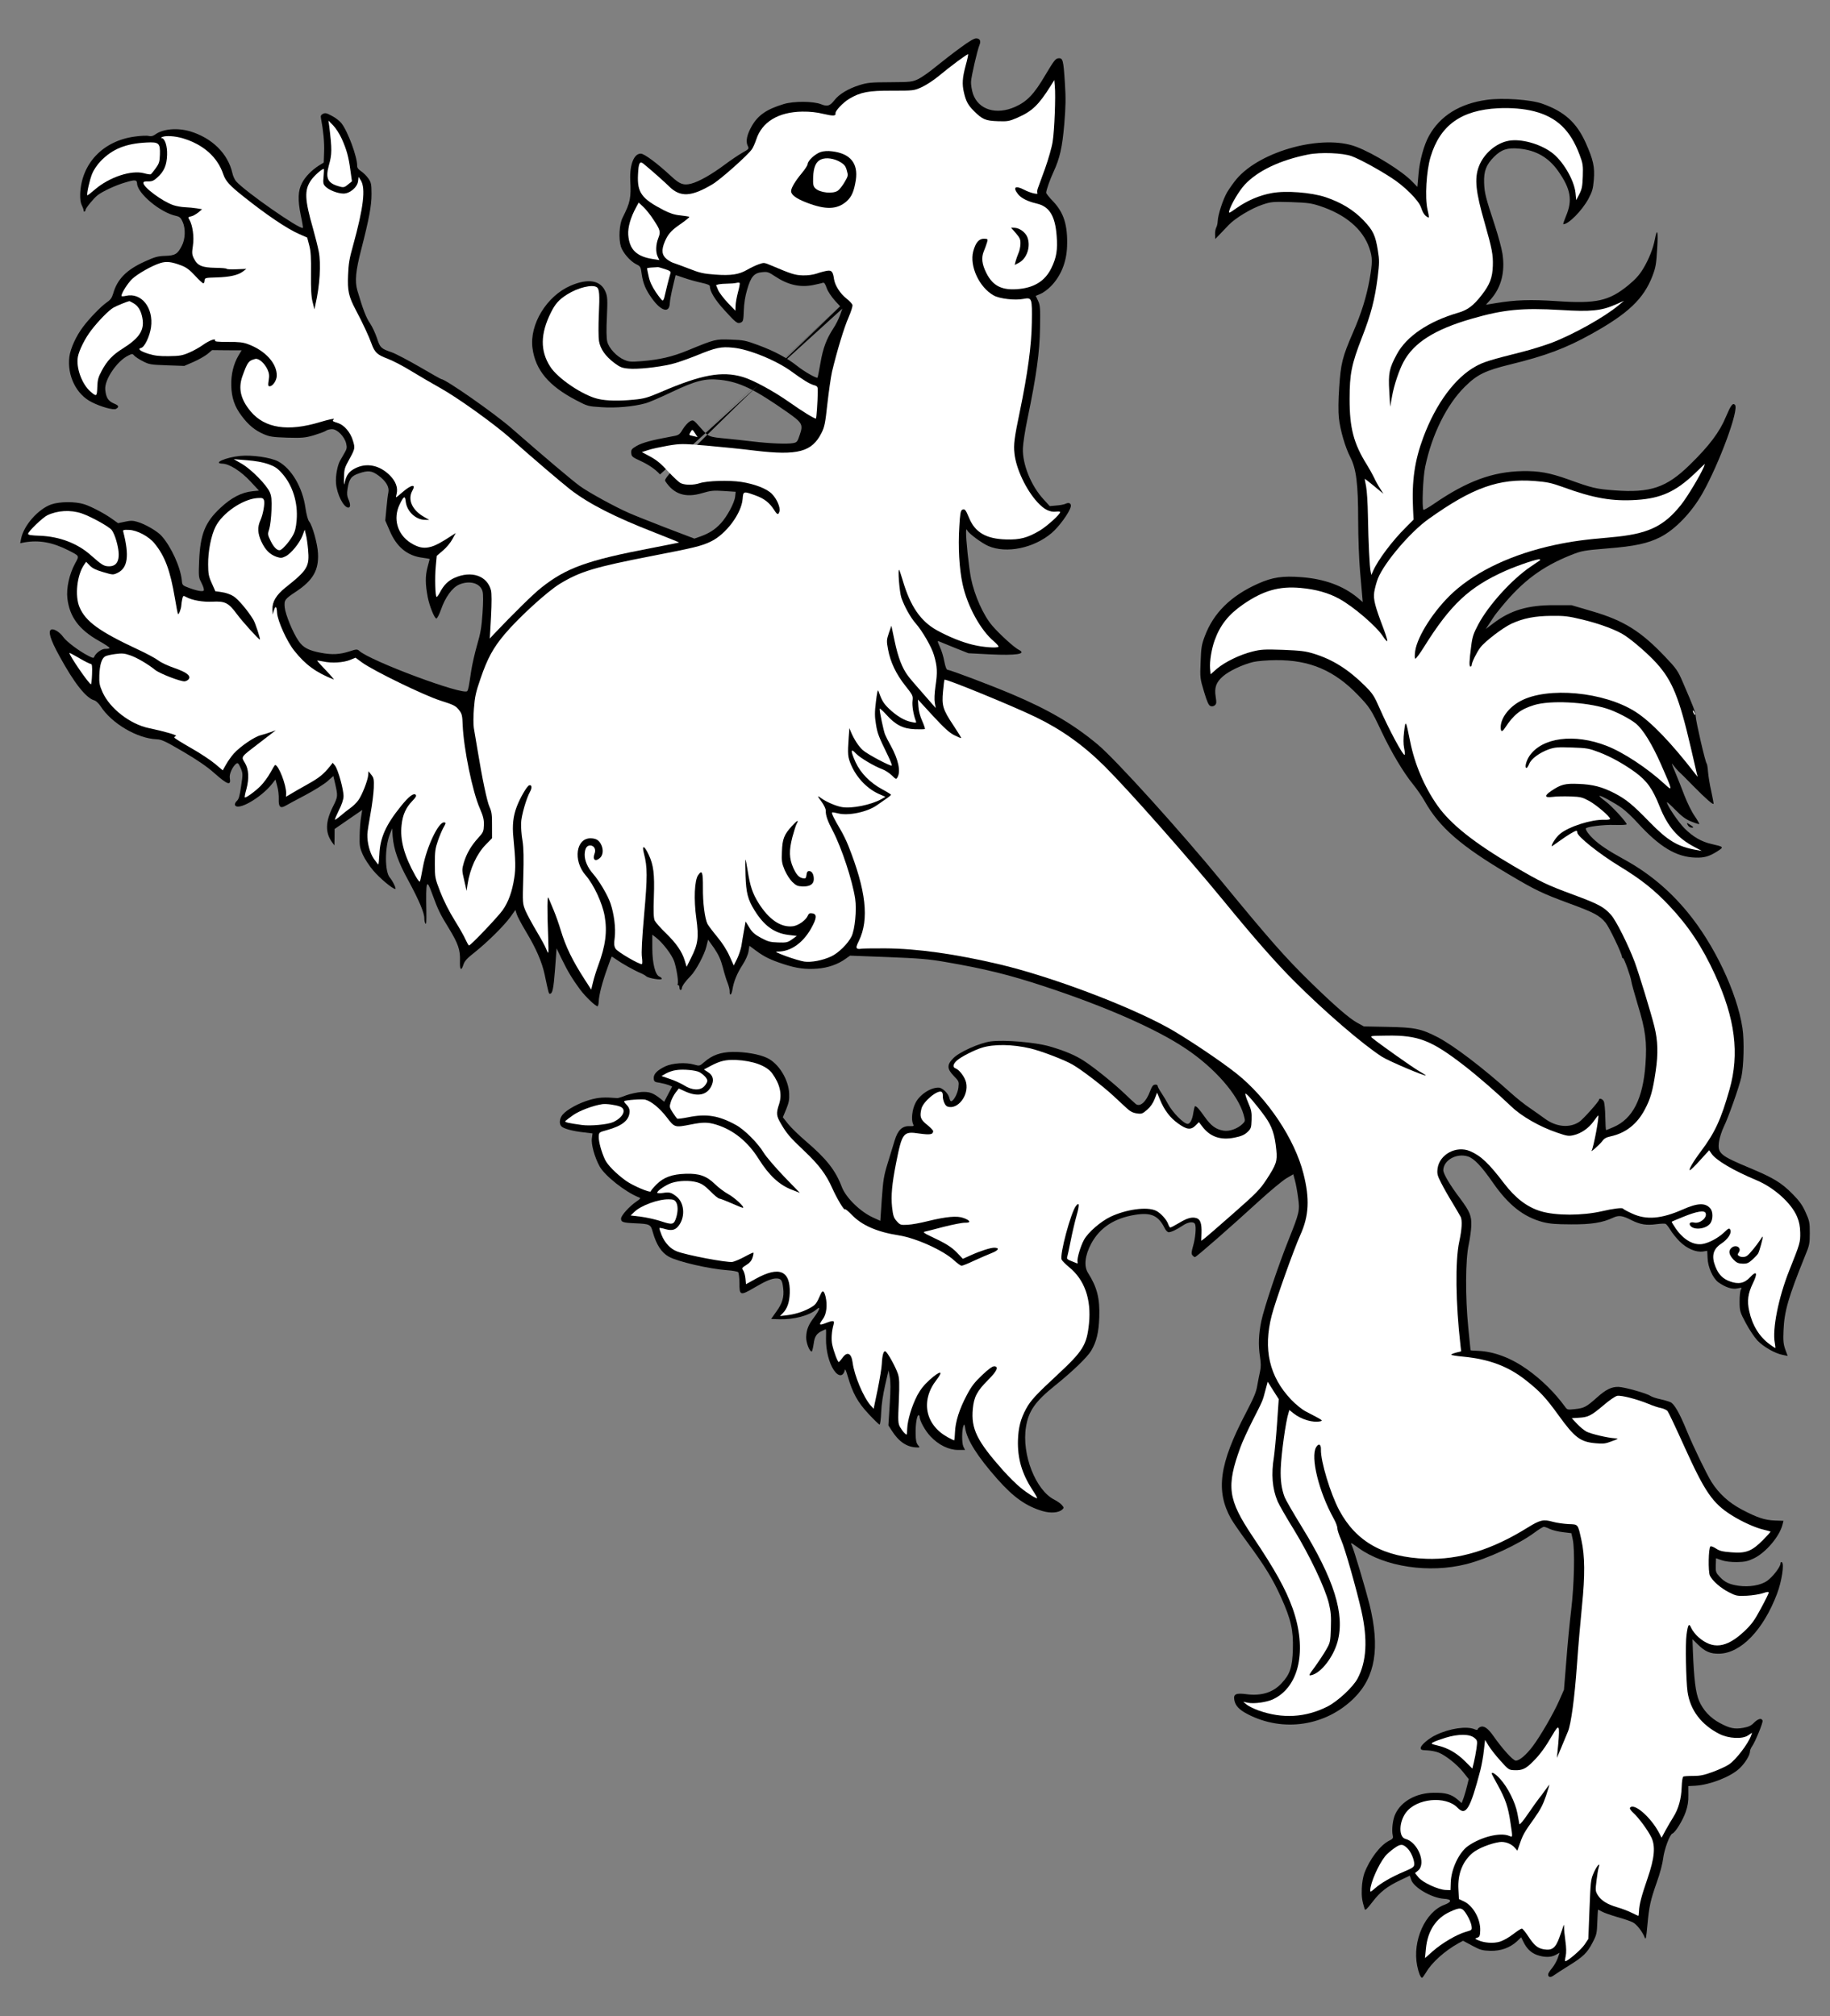 <?xml version="1.0" encoding="UTF-8" standalone="no"?>
<!DOCTYPE svg PUBLIC "-//W3C//DTD SVG 1.1//EN" "http://www.w3.org/Graphics/SVG/1.1/DTD/svg11.dtd">
<svg xmlns:dc="http://purl.org/dc/elements/1.1/" version="1.1" xmlns:xl="http://www.w3.org/1999/xlink" xmlns="http://www.w3.org/2000/svg" viewBox="49.5 63 265.5 292.5" width="265.5" height="292.5">
  <rect x="49.5" y="63" width="265.5" height="292.5" fill="#808080" stroke="none"/>
  <defs>
    <clipPath id="artboard_clip_path">
      <path d="M 49.5 63 L 315 63 L 315 344.42 L 304.943 353.284 L 49.5 355.5 Z"/>
    </clipPath>
  </defs>
  <g id="Lion_(11)" stroke="none" stroke-opacity="1" stroke-dasharray="none" fill="none" fill-opacity="1">
    <title>Lion (11)</title>
    <g id="Lion_(11)_Art" clip-path="url(#artboard_clip_path)">
      <title>Art</title>
      <g id="Group_111">
        <g id="Graphic_141">
          <path d="M 145.246 131.812 C 145.251 131.818 145.256 131.823 145.261 131.828 L 171.708 107.775 L 171.38 108.72 C 171.188 109.235 170.776 110.089 170.428 110.598 C 169.418 112.144 168.902 113.482 168.53 115.676 C 168.335 116.799 168.145 117.748 168.109 117.782 C 167.965 117.933 166.159 116.897 165.161 116.097 C 163.639 114.897 161.882 113.949 159.498 113.067 C 157.679 112.395 157.368 112.332 155.528 112.268 C 153.307 112.19 153.289 112.189 149.269 113.839 C 147.048 114.752 145.243 115.176 142.611 115.397 C 141.043 115.516 140.765 115.506 140.063 115.203 C 138.984 114.749 137.828 113.509 137.601 112.563 C 137.479 112.054 137.454 110.785 137.552 108.964 C 137.655 106.517 137.638 106.03 137.365 105.377 C 136.695 103.668 134.864 103.326 132.27 104.452 C 128.812 105.947 126.287 110.082 126.757 113.522 C 127.185 116.7 129.121 118.992 133.081 121.059 C 134.753 121.935 134.805 121.954 136.782 122.075 C 138.862 122.217 141.39 121.993 143.127 121.515 C 143.618 121.393 145.294 120.669 146.85 119.924 C 150.472 118.208 151.787 117.872 153.986 118.105 C 156.808 118.412 158.961 119.461 163.711 122.79 C 165.916 124.344 166.047 124.574 165.525 126.103 C 165.194 127.099 165.122 127.183 164.562 127.286 C 163.688 127.446 161.171 127.341 158.662 127.045 C 157.468 126.899 155.806 126.719 154.94 126.637 C 152.307 126.388 152.324 126.406 151.153 125.079 C 150.1 123.878 150.083 123.878 149.605 124.122 C 149.34 124.269 148.87 124.774 148.575 125.25 C 148.04 126.135 148.023 126.134 146.712 126.367 C 144.071 126.848 142.667 127.233 141.869 127.692 C 141.141 128.119 141.05 128.237 141.085 128.725 C 141.121 129.213 141.221 129.321 142.418 129.866 C 143.603 130.416 144.519 131.037 145.246 131.812 L 171.404 107.449 C 145.546 132.135 145.802 132.465 146.034 132.825 C 147.289 134.729 148.973 135.257 151.379 134.541 C 152.591 134.184 152.992 134.128 154.501 134.233 L 156.235 134.346 L 156.158 135.038 C 156.056 135.973 154.979 137.952 154.058 138.945 C 153.209 139.854 152.339 140.397 151.09 140.84 L 150.245 141.14 L 146.129 139.572 C 143.883 138.694 141.5 137.759 140.833 137.458 C 138.812 136.588 134.924 134.453 133.636 133.522 C 132.551 132.737 128.534 129.347 123.711 125.129 C 121.249 122.975 114.157 118.018 113.515 117.995 C 113.446 117.993 112.031 117.196 110.362 116.217 C 108.693 115.255 106.884 114.305 106.334 114.112 C 104.772 113.571 104.654 113.463 104.198 112.074 C 103.962 111.371 103.51 110.382 103.179 109.901 C 102.617 109.082 102.187 107.972 101.347 105.145 C 100.959 103.81 101.099 102.303 101.922 99.134 C 103.048 94.759 103.411 92.808 103.401 91.122 C 103.398 89.697 103.337 89.452 102.923 88.864 C 102.658 88.489 102.188 88.039 101.882 87.837 C 101.508 87.598 101.309 87.33 101.317 87.087 C 101.361 85.837 99.98 82.07 99.032 80.873 C 98.782 80.551 98.173 80.078 97.661 79.817 C 96.91 79.408 96.687 79.348 96.368 79.511 C 96.068 79.657 95.993 79.811 96.067 80.161 C 96.42 82.015 96.571 83.654 96.524 85.008 L 96.469 86.588 L 95.794 86.999 C 94.727 87.674 93.772 88.648 93.306 89.571 C 92.728 90.697 92.682 91.999 93.142 94.257 C 93.352 95.22 93.48 96.024 93.444 96.058 C 93.085 96.393 84.993 90.74 83.74 89.289 C 83.556 89.074 83.297 88.526 83.208 88.088 C 82.56 85.268 80.257 83.015 77.076 82.052 C 75.235 81.519 73.144 81.689 72.038 82.502 C 71.717 82.734 71.436 82.811 71.091 82.73 C 70.833 82.651 69.928 82.689 69.055 82.815 C 64.428 83.435 61.306 86.733 61.135 91.141 C 61.11 91.87 61.194 92.446 61.373 92.8 C 61.519 93.083 61.646 93.435 61.641 93.574 C 61.632 93.817 61.898 93.687 61.906 93.462 C 61.915 93.201 63.112 91.749 63.648 91.333 C 64.363 90.767 66.271 89.878 67.658 89.474 C 69.116 89.039 69.358 89.064 69.39 89.639 C 69.461 91.084 72.771 93.841 75.031 94.32 C 75.566 94.443 75.734 94.588 76.008 95.205 C 76.443 96.194 76.391 97.687 75.87 98.676 C 75.272 99.855 74.899 100.085 73.456 100.121 C 72.394 100.154 71.92 100.294 70.508 100.94 C 67.859 102.133 66.508 103.494 65.913 105.61 C 65.717 106.247 65.516 106.518 64.929 106.914 C 64.145 107.46 62.433 109.225 61.557 110.411 C 60.537 111.748 59.727 113.545 59.563 114.756 C 59.224 117.49 60.57 120.248 62.826 121.352 C 64.175 122.042 65.983 122.522 66.32 122.326 C 66.834 122.031 66.754 121.837 66.017 121.533 C 65.195 121.191 64.866 120.659 64.768 119.491 C 64.661 118.062 66.475 115.379 68.102 114.585 C 68.686 114.292 68.72 114.293 69.005 114.616 C 69.172 114.796 69.733 115.163 70.262 115.425 C 71.133 115.872 71.375 115.916 73.718 115.997 L 76.235 116.085 L 77.576 115.506 C 78.3 115.184 79.204 114.677 79.597 114.361 L 80.277 113.793 L 82.414 113.816 L 84.552 113.821 L 84.108 114.57 C 83.388 115.779 83.004 117.33 83.052 118.93 C 83.095 120.704 83.536 121.988 84.55 123.327 C 85.529 124.647 86.475 125.428 87.742 125.976 C 88.615 126.354 89.03 126.421 91.165 126.495 C 93.318 126.553 93.753 126.516 95 126.16 C 95.773 125.926 96.565 125.641 96.76 125.509 C 96.957 125.359 97.378 125.252 97.707 125.264 C 98.454 125.29 99.477 126.334 99.721 127.333 C 99.856 127.928 99.832 128.119 99.481 128.715 C 99.26 129.089 98.981 129.601 98.834 129.839 C 98.444 130.555 98.165 132.075 98.25 133.103 C 98.369 134.689 99.344 136.617 100.021 136.641 C 100.368 136.653 100.369 136.149 100.046 135.425 C 99.852 135.001 99.814 134.618 99.925 133.909 C 100.149 132.474 100.46 132.051 101.585 131.673 C 102.922 131.216 103.423 131.285 104.373 131.961 C 105.491 132.782 106 133.634 105.851 134.411 C 105.77 134.739 105.647 135.794 105.561 136.765 L 105.395 138.514 L 106.039 139.996 C 107.034 142.36 108.605 143.649 110.82 143.917 C 111.391 143.989 111.84 144.074 111.839 144.109 C 111.838 144.126 111.697 144.678 111.518 145.332 C 111.196 146.572 111.191 147.719 111.558 149.643 C 111.809 150.921 112.528 152.718 112.806 152.728 C 112.928 152.732 113.226 152.152 113.477 151.448 C 114.096 149.645 115.099 148.272 116.088 147.82 C 117.624 147.144 119.207 147.599 119.512 148.809 C 119.62 149.195 119.613 150.394 119.507 151.937 C 119.366 153.982 119.232 154.829 118.72 156.567 C 118.384 157.737 117.994 159.444 117.858 160.36 C 117.517 162.659 117.452 163.022 117.287 163.26 C 116.811 163.955 103.155 158.873 101.607 157.412 C 101.337 157.176 101.198 157.171 100.249 157.486 C 98.79 157.956 97.71 158.023 96.036 157.704 C 94.258 157.363 93.473 156.954 92.812 155.975 C 92 154.817 90.912 152.155 90.809 151.126 C 90.707 150.045 90.816 149.909 92.489 148.803 C 94.909 147.185 95.759 145.72 95.635 143.3 C 95.579 141.908 94.822 139.222 94.354 138.667 C 94.171 138.452 93.956 137.645 93.815 136.685 C 93.398 133.716 91.79 130.983 89.863 129.943 C 88.77 129.366 86.073 128.976 84.347 129.142 C 82.271 129.347 80.277 130.216 81.787 130.269 C 82.794 130.304 84.443 131.352 85.817 132.825 L 87.073 134.173 L 86.166 134.263 C 84.58 134.416 83.058 135.197 81.494 136.672 C 79.249 138.748 78.544 140.531 78.392 144.401 C 78.302 146.466 78.325 146.814 78.636 147.364 C 78.815 147.7 79.008 148.159 79.053 148.369 C 79.127 148.719 79.073 148.769 78.639 148.754 C 78.362 148.745 77.655 148.564 77.038 148.333 C 75.957 147.931 75.94 147.913 75.878 147.198 C 75.685 145.28 74.345 142.331 72.957 140.77 C 72.373 140.089 70.551 139.018 69.397 138.699 C 68.795 138.522 68.431 138.509 67.625 138.69 L 66.627 138.898 L 65.779 138.295 C 64.729 137.528 62.749 136.486 61.718 136.155 C 60.429 135.745 58.169 135.753 56.938 136.179 C 55.055 136.843 52.939 139.22 52.559 141.153 L 52.432 141.809 L 53.027 141.69 C 55.177 141.314 57.128 141.677 59.451 142.853 C 61.073 143.692 61.023 143.603 60.393 144.746 C 59.556 146.298 59.104 148.315 59.277 149.816 C 59.6 152.504 60.961 154.341 63.841 155.971 C 64.745 156.472 65.441 156.948 65.404 157.016 C 65.349 157.101 65.069 157.144 64.791 157.134 C 64.253 157.115 63.38 157.745 63.169 158.294 C 63.092 158.517 62.954 158.477 62.272 158.123 C 60.94 157.434 59.179 156.104 58.698 155.444 C 58.202 154.731 57.352 154.198 56.965 154.323 C 56.419 154.513 56.776 155.742 58.117 158.169 C 60.24 162.067 61.97 164.265 63.175 164.602 C 63.433 164.681 63.82 165.042 64.101 165.469 C 65.699 167.958 69.412 170.138 72.223 170.254 C 72.952 170.279 73.465 170.523 76.088 172.057 C 78.165 173.276 79.574 174.247 80.585 175.151 C 82.524 176.87 83.056 177.045 82.837 175.855 C 82.734 175.313 83.242 174.201 83.76 173.802 C 83.993 173.619 84.094 173.709 84.4 174.398 C 84.738 175.174 84.752 175.279 84.481 177.06 C 84.274 178.495 84.136 178.959 83.85 179.21 C 83.67 179.377 83.539 179.634 83.587 179.774 C 83.918 180.724 87.358 178.759 88.977 176.713 L 89.468 176.087 L 89.713 177.016 C 89.869 177.526 89.961 178.381 89.942 178.936 C 89.902 180.064 90.171 180.334 90.934 179.892 C 91.182 179.744 92.475 179.042 93.785 178.358 C 95.096 177.656 96.552 176.751 97.019 176.333 L 97.862 175.581 L 98.089 176.544 C 98.541 178.524 98.541 178.541 97.793 180.044 C 96.691 182.248 96.671 183.811 97.699 185.22 L 98.014 185.648 L 98.038 184.467 L 98.045 183.268 L 100.058 181.879 L 102.052 180.506 L 101.896 181.491 C 101.79 182.044 101.695 183.257 101.68 184.177 C 101.645 185.688 101.687 185.968 102.138 186.991 C 102.412 187.609 103.105 188.659 103.673 189.321 C 104.642 190.45 106.449 191.956 106.848 191.97 C 107.039 191.976 106.505 190.845 106.038 190.29 C 105.321 189.414 105.318 186.007 106.027 184.121 L 106.39 183.177 L 106.471 184.362 C 106.63 186.262 107.263 188.057 108.766 190.785 C 110.268 193.566 111.088 195.472 111.061 196.236 C 111.052 196.496 111.127 196.846 111.226 196.989 C 111.341 197.184 111.376 196.664 111.356 195.255 C 111.272 190.699 111.37 190.372 112.21 192.696 C 113.034 194.966 113.358 195.638 114.625 197.681 C 115.973 199.9 116.288 200.815 116.234 202.377 C 116.187 203.714 116.404 203.964 116.735 202.951 C 116.892 202.435 117.236 202.047 118.362 201.165 C 120.167 199.734 122.651 197.283 123.564 196.012 L 124.277 195.011 L 124.464 195.609 C 124.557 195.942 125.161 197.075 125.801 198.141 C 127.263 200.572 128.116 202.514 128.52 204.388 C 129.071 207.014 129.118 207.172 129.257 207.177 C 129.656 207.19 129.801 206.518 130.022 203.675 L 130.251 200.59 L 131.013 202.163 C 131.889 203.966 132.53 205.014 133.691 206.601 C 134.489 207.637 135.868 208.971 136.197 208.983 C 136.267 208.985 136.347 208.675 136.36 208.311 C 136.393 207.374 136.855 205.582 137.587 203.54 C 137.914 202.613 138.203 201.823 138.238 201.79 C 138.257 201.756 138.58 201.958 138.936 202.214 C 139.665 202.743 141.472 203.762 142.414 204.16 C 142.739 204.293 143.131 204.515 143.266 204.642 C 143.603 204.932 145.504 205.241 145.512 204.998 C 145.516 204.894 145.364 204.767 145.193 204.692 C 144.575 204.479 144.146 202.813 144.137 200.588 L 144.137 198.607 L 144.645 198.99 C 145.66 199.773 146.989 201.522 147.321 202.489 C 147.666 203.544 147.979 205.536 147.815 205.756 C 147.76 205.841 147.809 205.913 147.896 205.916 C 148 205.919 148.082 206.079 148.075 206.27 C 148.068 206.46 148.149 206.62 148.236 206.623 C 148.34 206.626 148.414 206.507 148.419 206.368 C 148.429 206.073 148.959 205.327 149.716 204.572 C 150.454 203.833 151.718 201.461 151.984 200.324 L 152.228 199.324 L 153.106 200.554 C 153.75 201.515 154.057 202.169 154.364 203.326 C 154.578 204.168 154.89 205.187 155.067 205.61 C 155.226 206.015 155.364 206.542 155.356 206.785 C 155.329 207.548 155.63 207.402 155.763 206.573 C 155.943 205.397 156.437 204.198 157.245 202.958 C 157.668 202.295 158.007 201.542 158.094 201.041 L 158.227 200.211 L 159.209 200.941 C 160.43 201.835 161.284 202.247 163.174 202.869 C 165.099 203.493 166.344 203.658 168.087 203.527 C 169.62 203.407 171.08 202.902 172.168 202.106 L 172.827 201.642 L 178.294 201.851 C 182.841 202.027 184.228 202.145 186.525 202.538 C 192.364 203.541 195.914 204.412 201.085 206.122 C 209.916 209.037 217.293 212.284 221.521 215.125 C 225.733 217.931 229.108 221.803 229.927 224.717 C 230.174 225.629 230.173 225.646 229.795 226.033 C 229.057 226.754 227.86 227.182 226.997 227.03 C 225.908 226.853 225.196 226.324 224.285 225.041 C 223.524 223.954 223.123 223.488 222.88 223.48 C 222.828 223.478 222.708 223.943 222.618 224.513 C 222.482 225.43 222.147 226.061 221.8 226.049 C 221.227 226.029 219.599 224.373 218.963 223.169 C 218.735 222.727 218.292 221.999 217.994 221.554 C 217.68 221.091 217.436 220.631 217.44 220.509 C 217.444 220.405 217.273 220.33 217.063 220.357 C 216.784 220.382 216.619 220.62 216.371 221.271 C 215.794 222.868 214.879 223.67 214.255 223.144 C 214.103 223.017 213.362 222.331 212.622 221.627 C 211.075 220.148 208.319 217.932 206.841 216.959 C 205.567 216.115 204.009 215.452 201.755 214.8 C 199.656 214.206 195.203 213.824 193.23 214.085 C 191.606 214.307 188.657 215.629 187.792 216.537 C 186.855 217.478 186.887 218.07 187.876 219.095 C 188.631 219.868 188.647 219.904 188.547 220.786 C 188.447 221.652 187.834 222.777 187.47 222.765 C 187.4 222.762 187.286 222.55 187.226 222.27 C 187.092 221.639 186.235 220.81 185.697 220.791 C 184.534 220.751 182.915 221.806 182.317 223.019 C 181.833 223.941 181.676 225.447 181.967 226.066 C 182.13 226.367 182.077 226.4 181.452 226.378 C 180.393 226.341 179.746 226.961 179.294 228.475 C 179.097 229.128 178.646 230.607 178.293 231.742 C 177.725 233.582 177.636 234.135 177.433 236.96 L 177.219 240.116 L 176.227 239.664 C 174.344 238.834 172.227 236.761 171.638 235.211 C 170.715 232.781 169.433 231.154 166.481 228.618 C 165.434 227.73 164.258 226.577 163.841 226.058 L 163.076 225.093 L 163.569 223.911 C 163.949 222.969 164.035 222.52 163.995 221.667 C 163.911 219.596 162.463 217.269 160.787 216.48 C 159.642 215.936 157.586 215.587 155.795 215.611 C 154.056 215.637 152.807 216.08 151.659 217.1 C 150.996 217.668 150.979 217.667 150.204 217.449 C 149 217.094 147.067 217.218 146.025 217.703 C 144.84 218.27 144.3 218.824 144.347 219.452 C 144.383 219.922 144.451 219.976 145.246 220.091 C 145.73 220.178 146.315 220.337 146.555 220.432 L 147.017 220.64 L 146.44 221.732 L 145.863 222.841 L 145.356 222.424 C 144.257 221.551 143.725 221.359 142.558 221.422 C 141.948 221.471 140.968 221.68 140.352 221.901 C 139.752 222.141 139.19 222.313 139.086 222.309 C 137.11 222.153 136.362 222.197 135.062 222.568 C 133.518 223.001 131.747 223.964 131.13 224.708 C 130.676 225.248 130.58 226.026 130.949 226.404 C 131.25 226.745 132.593 227.105 134.237 227.284 L 135.466 227.431 L 135.372 228.14 C 135.239 228.97 135.763 230.882 136.482 232.193 C 137.216 233.557 140.243 235.957 142.215 236.721 C 142.49 236.817 142.435 236.902 141.829 237.316 C 140.832 237.993 139.621 239.324 139.606 239.775 C 139.588 240.296 139.862 240.393 141.632 240.472 C 143.801 240.565 143.904 240.621 144.211 241.761 C 144.722 243.569 145.463 244.724 146.537 245.318 C 147.833 246.041 152.436 247.105 155.054 247.284 C 155.8 247.327 156.507 247.474 156.591 247.563 C 156.691 247.671 156.771 248.369 156.78 249.099 C 156.767 250.976 156.887 251.015 158.981 249.784 C 160.596 248.833 161.496 248.447 162.19 248.471 C 162.832 248.494 162.997 248.743 163.13 249.912 C 163.277 251.168 163.002 252.097 162.144 253.266 L 161.376 254.352 L 162.522 254.392 C 164.639 254.466 166.902 253.867 167.959 252.965 C 168.605 252.397 168.426 253.016 167.643 254.067 C 166.787 255.184 166.501 255.886 166.463 256.98 C 166.436 257.761 166.929 259.064 167.259 259.076 C 167.328 259.078 167.45 258.596 167.54 258.008 C 167.683 256.883 167.959 256.459 168.789 256.07 C 169.054 255.941 169.284 255.844 169.318 255.846 C 169.353 255.847 169.366 256.473 169.339 257.237 C 169.316 258.904 169.773 260.728 170.467 261.76 C 171.128 262.756 171.84 262.763 172.066 261.763 C 172.109 261.539 172.271 261.875 172.487 262.647 C 173.201 265.105 173.919 266.416 175.494 268.105 C 176.298 268.967 177.021 269.67 177.108 269.673 C 177.194 269.676 177.309 268.881 177.344 267.891 C 177.382 266.78 177.608 265.311 177.915 263.966 L 178.408 261.811 L 178.584 262.738 C 178.718 263.386 178.729 264.551 178.584 266.718 L 178.39 269.787 L 178.868 270.534 C 179.889 272.151 181.06 272.939 182.466 272.988 C 182.987 273.006 182.987 273.006 182.67 272.63 C 182.453 272.362 182.347 271.924 182.343 271.055 C 182.304 269.681 182.526 268.298 182.769 268.307 C 182.856 268.31 182.921 268.416 182.918 268.52 C 182.898 269.076 183.732 270.582 184.486 271.373 C 185.642 272.613 187.129 273.342 188.466 273.354 L 189.509 273.356 L 189.266 272.861 C 189.024 272.331 189.038 270.42 189.284 269.838 C 189.398 269.563 189.448 269.635 189.533 270.194 C 189.786 271.906 191.334 274.341 194.21 277.587 C 196.534 280.222 198.399 281.539 200.791 282.231 C 201.961 282.567 203.111 282.468 203.614 281.999 C 203.866 281.765 203.868 281.712 203.567 281.354 C 203.401 281.14 202.892 280.792 202.465 280.569 C 199.749 279.205 197.708 273.972 198.349 270.032 C 198.726 267.699 199.677 266.342 202.503 264.06 C 205.042 262.029 207.253 259.899 207.808 258.962 C 208.583 257.651 208.908 256.324 208.985 254.103 C 209.081 251.36 208.668 249.747 207.35 247.668 C 206.724 246.69 206.9 245.132 207.83 243.392 C 209.074 241.106 211.155 239.737 214.144 239.25 C 216.504 238.863 217.565 239.335 218.49 241.209 C 218.636 241.51 218.888 241.762 219.044 241.767 C 219.391 241.78 220.221 241.391 221.129 240.78 C 221.912 240.251 222.732 240.176 222.89 240.616 C 223.063 241.126 222.925 242.598 222.608 243.717 C 222.351 244.611 222.324 244.888 222.49 245.103 C 222.607 245.246 222.776 245.373 222.863 245.377 C 223.054 245.383 228.055 241.005 232.149 237.255 C 233.782 235.765 235.572 234.281 236.122 233.952 L 237.133 233.362 L 237.379 234.274 C 237.518 234.783 237.722 235.903 237.831 236.758 C 238.096 238.627 238.034 238.903 236.473 242.811 C 234.989 246.495 232.893 252.748 232.497 254.646 C 232.101 256.543 232.044 258.158 232.299 259.818 C 232.44 260.744 232.455 261.335 232.311 261.956 C 232.208 262.439 232.019 263.353 231.91 263.992 C 231.773 264.926 231.414 265.765 230.24 268.018 C 226.386 275.374 225.849 279.3 228.106 283.341 C 228.401 283.855 229.493 285.44 230.538 286.849 C 233.011 290.203 234.194 292.139 235.355 294.734 C 236.807 297.947 237.152 299.506 237.073 302.267 C 236.998 304.906 236.65 305.919 235.405 307.231 C 234.178 308.544 232.509 309.059 230.363 308.793 C 228.806 308.582 228.417 308.777 228.578 309.634 C 228.74 310.474 229.259 311.031 230.505 311.683 C 235.66 314.365 241.863 313.417 245.967 309.338 C 249.046 306.265 249.732 302.066 248.196 295.791 C 247.631 293.546 245.952 287.892 245.628 287.203 C 245.401 286.726 245.453 286.745 246.639 287.603 C 250.42 290.324 256.869 291.279 262.234 289.92 C 265.32 289.142 269.878 287.024 272.144 285.331 C 272.75 284.883 273.354 284.504 273.493 284.509 C 273.615 284.513 274.027 284.649 274.386 284.835 C 274.762 285.005 275.606 285.208 276.264 285.283 L 277.476 285.43 L 277.671 286.306 C 278.002 287.777 277.894 292.865 277.452 296.551 C 277.232 298.369 276.906 301.729 276.74 303.999 L 276.404 308.141 L 275.725 309.682 C 274.913 311.548 272.953 314.92 271.86 316.359 C 270.912 317.612 269.927 318.447 269.407 318.428 C 269.007 318.414 267.435 316.674 266.144 314.821 C 265.349 313.699 264.755 313.296 264.224 313.555 C 264.047 313.653 263.885 313.804 263.882 313.891 C 263.879 313.995 263.705 313.989 263.431 313.875 C 262.284 313.383 259.838 313.75 257.859 314.688 C 256.834 315.157 255.634 316.175 255.62 316.574 C 255.611 316.852 255.73 316.908 256.546 316.937 C 257.05 316.954 257.809 317.102 258.204 317.255 C 259.232 317.656 260.923 319.001 261.822 320.145 L 262.587 321.11 L 262.364 322.023 C 262.242 322.54 262.024 323.315 261.869 323.761 L 261.562 324.585 L 260.955 324.059 C 260.043 323.298 259.217 323.06 257.496 323.087 C 254.975 323.121 252.831 324.297 251.95 326.143 C 251.557 326.946 251.381 328.504 251.562 329.275 C 251.653 329.661 251.597 329.763 251.049 330.039 C 249.758 330.672 248.209 332.721 247.443 334.762 C 247.27 335.225 247.098 336.175 247.071 336.956 C 247.029 338.154 247.096 338.712 247.487 339.96 C 247.566 340.206 247.799 339.988 248.582 338.973 C 249.747 337.449 250.694 336.718 252.638 335.778 L 254.035 335.114 L 254.24 335.712 C 254.6 336.837 257.223 338.353 258.975 338.467 C 260.154 338.525 260.193 338.909 259.066 339.339 C 256.267 340.371 254.382 344.58 255.107 348.185 C 255.315 349.218 255.603 349.923 255.811 349.93 C 255.881 349.933 256.136 349.577 256.394 349.151 C 257.209 347.737 259.075 346.047 261.096 344.919 L 261.768 344.56 L 263.082 345.266 C 264.259 345.898 264.534 345.977 265.715 346.019 C 267.243 346.055 268.563 345.579 269.586 344.642 L 270.197 344.055 L 270.505 344.691 C 270.975 345.663 271.58 346.275 272.437 346.601 C 273.501 346.986 274.509 347.003 275.2 346.61 L 275.767 346.3 L 275.496 347.09 C 275.342 347.519 274.972 348.167 274.682 348.521 C 274.374 348.876 274.116 349.284 274.111 349.423 C 274.096 349.874 274.458 349.939 274.94 349.573 C 275.208 349.374 276.186 348.748 277.109 348.172 C 279.205 346.872 279.781 346.319 280.564 344.799 C 281.141 343.69 281.183 343.483 281.241 341.834 C 281.276 340.844 281.321 340.046 281.355 340.048 C 281.39 340.049 281.629 340.179 281.919 340.328 C 282.191 340.494 283.205 340.842 284.133 341.118 C 285.08 341.377 286.093 341.725 286.4 341.892 C 286.964 342.173 287.795 343.262 288.13 344.108 C 288.274 344.46 288.337 344.15 288.506 342.313 C 288.759 339.542 288.944 338.714 289.89 336.018 C 290.332 334.8 290.714 333.319 290.79 332.644 C 290.94 331.328 291.746 329.149 292.134 329.006 C 292.556 328.865 293.661 327.061 294.068 325.859 C 294.358 325.017 294.468 324.361 294.449 323.422 L 294.442 322.118 L 295.487 322.068 C 297.594 321.933 300.536 320.784 301.829 319.595 C 302.674 318.808 303.374 317.668 303.394 317.078 C 303.401 316.887 303.533 316.579 303.68 316.375 C 304.117 315.782 305.313 312.887 305.218 312.623 C 305.077 312.201 304.568 312.34 303.974 312.927 C 303.559 313.365 303.188 313.526 302.401 313.672 C 301.16 313.889 300.452 313.743 299.036 312.981 C 297.637 312.237 296.582 311.105 296.004 309.747 C 295.505 308.6 295.264 306.558 295.108 302.555 L 295.047 300.815 L 295.82 301.572 C 296.878 302.617 297.649 302.94 298.936 302.915 C 302.084 302.834 305.33 299.471 307.321 294.206 C 307.991 292.439 308.393 289.881 308.019 289.642 C 307.9 289.568 307.828 289.635 307.822 289.826 C 307.804 290.33 306.694 291.768 305.874 292.348 C 304.965 292.994 303.269 293.282 301.713 293.054 C 300.365 292.851 299.75 292.551 298.995 291.76 C 298.443 291.15 298.395 291.026 298.428 290.089 L 298.464 289.065 L 299.288 289.355 C 299.821 289.53 300.582 289.626 301.486 289.622 C 302.651 289.594 303.053 289.521 303.99 289.067 C 305.723 288.206 307.663 285.911 308.105 284.206 L 308.246 283.637 L 307.049 283.595 C 305.521 283.542 304.439 283.174 302.204 282.001 C 300.31 280.996 298.895 279.696 297.824 278.025 C 297.084 276.834 295.187 272.91 294.226 270.583 C 293.153 267.956 292.399 266.661 291.834 266.415 C 291.56 266.301 290.889 266.104 290.337 265.98 C 289.768 265.874 289.133 265.643 288.912 265.496 C 288.42 265.149 285.202 264.237 284.334 264.207 C 283.327 264.172 282.496 264.577 281.205 265.731 C 279.662 267.102 279.361 267.283 278.017 267.427 C 276.936 267.546 276.884 267.544 276.552 267.08 C 275.093 265.066 273.195 263.192 271.126 261.712 C 268.753 260.013 266.283 259.075 263.94 258.976 C 263.333 258.955 262.847 258.921 262.849 258.886 C 262.849 258.868 262.694 257.351 262.514 255.537 C 262.077 251.108 262.109 245.739 262.585 243.549 C 262.771 242.686 262.936 241.458 262.958 240.816 C 263.008 239.392 262.735 238.757 261.374 236.92 C 259.878 234.956 258.877 233.27 258.895 232.749 C 258.946 231.309 260.807 230.261 262.457 230.771 C 263.352 231.045 264.424 232.178 266.096 234.582 C 268.363 237.842 270.545 239.551 273.334 240.292 C 274.385 240.554 275.2 240.618 277.459 240.627 C 280.395 240.643 281.986 240.385 283.54 239.658 C 284.371 239.27 284.89 239.34 286.255 240.048 C 287.468 240.646 288.384 240.8 289.781 240.605 C 290.409 240.523 291.019 240.492 291.139 240.549 C 291.276 240.606 291.575 240.998 291.838 241.425 C 292.084 241.85 292.683 242.601 293.187 243.105 C 294.211 244.132 295.564 244.718 296.594 244.562 L 297.189 244.462 L 297.239 245.506 C 297.28 246.828 298.006 248.435 298.785 249.018 C 299.836 249.768 300.833 250.098 301.586 249.916 C 302.217 249.781 302.251 249.782 302.066 250.106 C 301.955 250.293 301.876 251.073 301.883 251.855 C 301.889 253.193 301.935 253.351 302.784 254.945 C 303.273 255.866 304.032 257.005 304.468 257.472 C 305.356 258.406 307.026 259.351 308.131 259.563 L 308.856 259.71 L 308.507 258.76 C 308.238 258.003 308.187 257.463 308.256 256.005 C 308.369 253.246 308.944 251.233 311.36 245.252 C 312.023 243.659 312.066 243.434 312.068 241.87 C 312.069 240.358 312.009 240.078 311.46 238.877 C 311.026 237.889 310.562 237.23 309.639 236.294 C 307.961 234.584 306.838 233.902 303.395 232.461 C 298.993 230.622 298.655 230.332 298.908 228.568 C 298.997 228.015 299.309 227.053 299.59 226.471 C 300.244 225.156 301.787 220.779 302.135 219.279 C 302.486 217.692 302.581 213.959 302.297 212.142 C 301.505 206.953 298.186 199.989 294.3 195.301 C 291.665 192.115 288.744 189.684 285.232 187.737 C 282.827 186.419 281.571 185.576 280.646 184.692 C 280.04 184.115 279.576 183.49 279.568 183.212 C 279.56 182.951 282.126 182.623 283.74 182.68 C 284.712 182.714 285.496 182.672 285.499 182.585 C 285.509 182.29 283.332 179.92 282.418 179.245 C 281.892 178.861 281.505 178.518 281.558 178.467 C 281.684 178.35 283.782 179.484 284.833 180.25 C 285.375 180.651 286.385 181.59 287.07 182.362 C 290.301 185.898 292.701 187.337 295.496 187.418 C 296.746 187.461 297.501 187.244 298.657 186.503 C 299.634 185.876 299.617 185.858 297.824 185.448 C 296.359 185.119 295.132 184.416 293.889 183.173 C 292.966 182.237 291.33 179.817 291.345 179.383 C 291.348 179.313 291.904 179.819 292.575 180.503 C 293.498 181.439 294.057 181.858 294.862 182.182 C 295.462 182.429 295.978 182.586 296.031 182.553 C 296.068 182.502 295.773 181.988 295.36 181.382 C 294.946 180.794 294.28 179.45 293.882 178.411 C 293.484 177.355 292.877 175.821 292.524 174.992 C 291.962 173.669 291.931 173.564 292.329 174.099 C 292.579 174.421 292.896 174.779 293.031 174.906 C 293.166 175.015 294.124 175.952 295.147 177.013 C 297.01 178.903 298.106 179.862 298.116 179.584 C 298.119 179.498 297.957 178.675 297.763 177.747 C 297.552 176.836 297.352 175.578 297.304 174.968 C 297.256 174.358 297.171 173.816 297.103 173.762 C 296.916 173.634 295.543 167.66 295.517 166.929 C 295.503 166.337 295.231 165.65 293.656 161.998 C 292.933 160.304 292.734 160.019 291.058 158.258 C 287.554 154.573 285.088 153.027 280.512 151.685 L 277.485 150.797 L 274.965 150.796 C 271.177 150.786 268.666 151.532 266.202 153.392 L 265.06 154.256 L 265.482 153.611 C 265.721 153.237 266.051 152.762 266.198 152.523 C 266.345 152.285 266.873 151.608 267.381 151.001 C 270.43 147.284 273.249 145.192 277.444 143.514 C 278.977 142.907 279.292 142.849 282.69 142.568 C 286.664 142.255 288.59 141.835 290.377 140.925 C 292.553 139.819 294.934 137.33 296.508 134.552 C 298.955 130.189 301.834 122.399 301.214 121.735 C 300.895 121.393 300.603 121.8 299.902 123.461 C 298.991 125.671 297.478 127.687 294.635 130.455 C 291.271 133.744 288.932 134.531 283.749 134.141 C 281.063 133.943 280.494 133.802 277.079 132.57 C 274.332 131.588 272.778 131.308 270.378 131.346 C 266.031 131.437 262.333 132.803 257.562 136.077 C 256.778 136.623 256.069 137.015 256.019 136.962 C 255.767 136.692 255.941 132.232 256.272 130.714 C 257.234 126.055 259.402 121.682 262.03 119.098 C 263.812 117.335 264.961 116.767 268.625 115.87 C 273.726 114.623 276.666 113.526 280.335 111.482 C 285.705 108.507 287.969 106.361 289.25 103.017 C 289.71 101.799 289.796 101.333 289.928 99.044 C 290.086 96.512 289.932 95.95 289.591 97.728 C 289.356 99.006 288.707 100.652 287.896 101.979 C 287.343 102.898 286.782 103.522 285.727 104.389 C 282.936 106.672 281.097 107.077 275.376 106.686 C 271.544 106.431 269.351 106.51 266.572 106.969 L 265.087 107.213 L 265.846 106.353 C 267.314 104.649 267.878 102.427 267.482 99.824 C 267.37 99.055 266.861 97.195 266.375 95.701 C 265.023 91.605 264.871 90.991 264.818 89.529 C 264.755 87.842 265.118 86.898 266.253 85.756 C 267.333 84.682 268.212 84.4 269.927 84.564 C 272.369 84.805 274.157 85.841 275.549 87.801 C 277.387 90.403 277.677 92.047 276.693 94.358 C 276.426 95.009 276.252 95.525 276.304 95.527 C 277.051 95.553 278.996 93.587 279.943 91.865 C 280.519 90.773 280.619 90.411 280.734 89.095 C 280.887 87.223 280.662 86.19 279.55 83.701 C 278.227 80.77 276.458 79.179 273.248 78.041 C 271.566 77.444 267.526 77.164 265.221 77.483 C 261.292 78.023 258.432 79.8 256.818 82.716 C 256.095 84.011 255.458 86.318 255.304 88.241 L 255.135 90.112 L 254.363 89.321 C 252.938 87.829 248.805 85.251 246.266 84.294 C 241.43 82.439 232.413 84.853 228.916 88.954 C 228.463 89.494 227.841 90.376 227.527 90.904 C 226.917 91.96 226.196 94.176 226.164 95.114 C 226.152 95.444 226.051 95.857 225.94 96.044 C 225.846 96.232 225.761 96.681 225.784 97.03 L 225.814 97.674 L 226.445 97.018 C 226.788 96.647 227.4 96.026 227.779 95.622 C 228.753 94.613 231.078 93.217 232.679 92.682 C 233.909 92.273 234.171 92.248 236.775 92.321 C 239.171 92.405 239.742 92.477 240.927 92.866 C 244.69 94.092 247.222 96.231 248.169 98.993 C 248.641 100.382 248.635 101.06 248.2 103.565 C 247.748 106.051 247.022 108.424 245.813 111.197 C 244.245 114.81 244.021 115.74 243.796 119.191 C 243.661 121.063 243.656 122.714 243.746 123.621 C 243.944 125.418 244.657 127.875 245.406 129.327 C 246.268 131.025 246.542 133.137 246.546 138.49 C 246.547 140.958 246.675 144.247 246.812 145.799 C 246.949 147.367 247.099 149.024 247.135 149.494 L 247.209 150.348 L 246.399 149.66 C 244.321 147.971 241.644 146.991 238.333 146.736 C 235.595 146.519 234.11 146.745 232.045 147.664 C 228.09 149.42 225.535 151.938 224.287 155.318 C 223.828 156.535 223.76 156.968 223.688 159.033 C 223.592 161.289 223.604 161.446 224.181 163.343 C 224.632 164.853 224.859 165.33 225.116 165.426 C 225.339 165.521 225.584 165.46 225.763 165.31 C 225.996 165.092 226.003 164.901 225.875 164.097 C 225.661 162.752 225.931 161.996 226.917 161.127 C 227.813 160.342 229.757 159.419 231.317 159.039 C 231.913 158.903 233.342 158.779 234.629 158.772 C 239.513 158.734 243.109 160.267 246.546 163.863 C 248.207 165.59 248.437 165.945 249.91 169.073 C 251.333 172.094 253.106 175.076 254.54 176.829 C 255.073 177.49 255.817 178.559 256.194 179.233 C 258.337 183.044 261.458 185.742 268.388 189.842 C 272.27 192.15 273.261 192.619 277.104 194.04 C 280.776 195.384 281.544 195.794 282.445 196.868 C 282.962 197.494 284.842 201.4 284.826 201.852 C 284.823 201.938 284.89 202.01 284.977 202.013 C 285.133 202.019 286.131 204.799 286.179 205.392 C 286.206 205.619 286.607 207.093 287.089 208.691 C 288.244 212.45 288.463 214.161 288.227 217.42 C 287.862 222.412 286.387 225.315 283.582 226.521 C 283.035 226.762 282.542 226.954 282.507 226.952 C 282.472 226.951 282.415 226.098 282.399 225.054 C 282.384 224.011 282.281 222.982 282.183 222.788 C 282.022 222.434 281.506 222.26 281.497 222.538 C 281.488 222.798 279.154 225.41 278.621 225.757 C 277.216 226.681 275.293 226.509 273.649 225.305 C 273.124 224.922 272.123 224.209 271.427 223.733 C 270.714 223.256 269.48 222.274 268.688 221.552 C 264.611 217.881 260.412 214.694 258.091 213.483 C 255.718 212.253 254.77 212.046 250.775 211.976 L 247.371 211.909 L 246.365 211.353 C 245.24 210.74 243.081 208.857 239.602 205.469 C 235.972 201.918 233.632 199.264 226.847 190.999 C 220.813 183.628 211.376 173.201 208.776 171.025 C 205.263 168.087 201.67 165.98 196.31 163.708 C 193.073 162.343 187.395 160.199 186.996 160.185 C 186.823 160.179 186.663 159.773 186.501 158.951 C 186.385 158.287 186.088 157.32 185.845 156.825 C 185.49 156.031 185.477 155.926 185.75 156.057 C 185.921 156.133 186.949 156.551 188.029 156.988 L 190 157.77 L 193.123 157.931 C 196.922 158.116 198.512 157.876 197.316 157.278 C 196.633 156.941 194.461 154.954 193.442 153.754 C 192.157 152.249 190.884 149.389 190.379 146.921 C 190.055 145.259 189.623 141.195 189.661 140.119 C 189.691 139.737 189.709 139.721 189.857 139.986 C 190.084 140.429 191.999 141.834 192.89 142.213 C 195.509 143.347 199.482 142.53 202.079 140.326 C 203.118 139.442 204.578 137.459 204.835 136.564 C 204.975 136.048 204.617 135.827 204.087 136.086 C 203.892 136.184 203.297 136.302 202.775 136.336 L 201.798 136.424 L 200.911 135.454 C 199.086 133.479 197.822 130.359 197.903 128.033 C 197.928 127.321 198.222 125.385 198.575 123.729 C 199.87 117.483 200.336 114.093 200.389 110.602 C 200.436 107.753 200.417 107.301 200.11 106.647 L 199.77 105.923 L 200.458 105.634 C 200.828 105.49 201.488 105.009 201.92 104.573 C 203.397 103.095 204.233 101.056 204.313 98.748 C 204.421 95.675 203.841 93.848 202.282 92.212 C 201.729 91.636 201.279 91.082 201.283 90.96 C 201.297 90.561 201.837 89.033 202.345 87.939 C 203.266 85.938 203.615 84.403 203.907 81.007 C 204.12 78.408 204.142 77.279 203.995 75.014 C 203.781 71.688 203.704 71.407 203.059 71.454 C 202.641 71.491 202.404 71.796 201.167 73.873 C 199.541 76.649 198.513 77.725 196.783 78.499 C 194.046 79.724 191.45 78.921 190.662 76.617 C 190.489 76.09 190.36 75.303 190.375 74.886 C 190.401 74.123 191.282 70.313 191.605 69.525 C 191.851 68.942 191.672 68.588 191.134 68.57 C 190.839 68.559 190.076 69.002 188.827 69.932 C 187.793 70.678 186.221 71.909 185.291 72.658 C 184.378 73.426 183.203 74.236 182.707 74.48 C 181.824 74.883 181.598 74.91 178.643 74.929 C 175.879 74.936 175.356 74.988 174.196 75.347 C 172.562 75.863 171.213 76.668 170.539 77.565 C 169.902 78.377 169.534 78.486 168.625 78.124 C 167.477 77.667 164.679 77.656 163.221 78.092 C 160.745 78.839 159.481 79.699 158.574 81.284 C 157.871 82.51 157.663 83.494 157.971 84.13 C 158.198 84.59 158.18 84.606 157.169 85.179 C 156.602 85.507 155.48 86.267 154.678 86.865 C 152.768 88.293 150.906 89.358 149.766 89.648 C 148.662 89.922 148.13 89.73 146.901 88.592 C 144.881 86.714 143.001 85.31 142.48 85.292 C 141.491 85.258 140.844 86.869 140.939 89.114 C 141.072 91.777 140.948 92.347 139.827 94.584 C 139.342 95.54 139.234 97.639 139.577 98.764 C 139.875 99.678 140.928 100.896 141.816 101.344 C 142.414 101.626 142.463 101.714 142.6 102.779 C 142.795 104.142 143.197 105.077 144.142 106.378 C 145.47 108.18 146.624 108.464 146.676 106.988 C 146.689 106.624 146.882 105.57 147.105 104.657 C 147.328 103.744 147.511 102.968 147.513 102.933 C 147.514 102.899 148.081 103.075 148.767 103.325 C 149.437 103.557 150.573 103.875 151.263 104.02 C 152.194 104.227 152.503 104.359 152.495 104.567 C 152.488 105.262 153.244 106.522 154.6 107.995 C 156.29 109.861 156.51 110.025 157.005 109.782 C 157.323 109.637 157.365 109.43 157.414 108.041 C 157.45 107.017 157.607 105.98 157.902 104.999 C 158.436 103.141 158.908 102.584 160.093 102.486 C 160.826 102.408 161.015 102.467 161.915 103.071 C 163.817 104.337 165.541 104.727 167.448 104.36 C 168.079 104.225 168.709 104.091 168.868 104.027 C 169.078 103.965 169.211 104.143 169.432 104.776 C 169.606 105.286 170.101 106.016 170.703 106.698 L 171.389 107.433 Z" fill="black"/>
        </g>
        <g id="Graphic_140">
          <path d="M 189.607 72.479 L 189.607 72.479 C 189.845 71.635 189.992 70.911 189.959 70.875 C 189.875 70.768 187.467 72.56 185.713 74.011 C 184.979 74.628 183.859 75.354 183.223 75.645 C 182.111 76.145 182.041 76.159 178.947 76.156 C 175.507 76.14 174.352 76.36 172.719 77.329 C 171.85 77.837 170.642 79.098 170.716 79.448 C 170.79 79.833 170.372 79.853 168.976 79.527 C 167.994 79.284 167.041 79.181 165.894 79.193 C 162.434 79.246 160.055 80.675 159.219 83.235 C 159.043 83.768 158.761 84.401 158.596 84.638 C 158.01 85.504 154.046 89.033 152.857 89.738 C 149.804 91.561 148.202 91.644 146.589 90.058 C 145.917 89.392 144.164 87.836 142.914 86.802 C 142.306 86.294 142.139 86.601 142.061 88.353 C 141.936 90.939 142.582 91.83 145.792 93.489 C 146.714 93.956 147.349 94.169 148.233 94.252 C 148.873 94.326 149.444 94.416 149.494 94.452 C 149.561 94.524 149.043 94.941 147.903 95.735 C 146.87 96.463 146.362 97.054 145.945 98.065 C 145.432 99.298 145.512 100.013 146.255 100.613 C 146.56 100.85 146.986 101.09 147.227 101.151 C 147.468 101.229 148.463 101.594 149.458 101.976 C 151.018 102.587 151.517 102.708 153.233 102.838 C 155.556 103.006 156.692 102.837 157.88 102.149 C 158.359 101.87 159.102 101.513 159.542 101.355 C 160.351 101.07 160.351 101.07 161.464 101.544 C 164.324 102.756 164.822 102.912 165.933 102.951 C 166.645 102.976 167.413 102.881 168.028 102.677 C 168.556 102.487 169.24 102.319 169.554 102.278 C 170.165 102.195 170.348 102.427 170.502 103.493 C 170.627 104.401 171.418 105.628 172.315 106.32 C 172.738 106.647 173.124 107.06 173.17 107.236 C 173.233 107.412 172.961 108.236 172.601 109.075 C 171.96 110.513 170.919 113.969 170.206 116.951 C 170.041 117.71 169.743 119.768 169.542 121.551 C 169.234 124.39 169.128 124.925 168.699 125.779 C 167.316 128.563 165.263 129.117 159.05 128.379 C 157.146 128.139 153.96 127.819 151.95 127.645 C 148.485 127.35 148.224 127.358 146.388 127.659 C 145.339 127.848 144.044 128.116 143.551 128.29 L 142.62 128.587 L 143.865 129.256 C 144.786 129.758 145.445 130.302 146.465 131.433 C 147.236 132.259 148.043 133.017 148.301 133.113 C 148.951 133.396 150.133 133.386 150.995 133.103 C 152.102 132.742 155.269 132.644 157.032 132.914 C 158.968 133.208 160.751 133.895 161.49 134.651 C 162.211 135.389 162.742 136.624 162.583 137.192 C 162.424 137.742 162.269 137.702 161.808 136.974 C 161.166 135.961 160.388 135.343 159.221 134.919 C 157.334 134.228 157.334 134.228 157.24 135.406 C 157.063 137.503 154.838 140.501 152.646 141.554 C 151.32 142.203 150.198 142.477 144.179 143.64 C 135.763 145.275 133.691 145.898 130.708 147.705 C 128.878 148.84 124.822 152.522 122.737 154.986 C 121.052 156.978 120.216 158.513 119.209 161.467 C 118.533 163.407 118.387 164.115 118.26 165.761 C 118.168 166.905 118.161 168.104 118.247 168.628 C 118.334 169.118 118.564 170.499 118.765 171.705 C 119.452 175.917 120.152 179.261 120.523 180.074 C 120.83 180.745 120.899 181.251 120.882 182.745 L 120.886 184.605 L 119.949 185.563 C 118.651 186.908 117.673 189.046 117.334 191.293 L 117.196 192.244 L 116.85 190.72 C 116.501 189.248 116.504 189.161 116.801 188.129 C 117.194 186.822 117.86 185.681 118.89 184.552 C 119.612 183.761 119.669 183.624 119.702 182.704 C 119.729 181.905 119.607 181.432 119.125 180.303 C 118.061 177.919 116.769 171.618 116.628 168.207 C 116.575 166.728 116.512 166.534 116.046 165.945 C 115.596 165.39 115.289 165.24 113.381 164.635 C 111.009 163.875 103.798 160.373 102.051 159.13 L 101.085 158.419 L 100.292 158.739 C 99.305 159.139 97.599 159.235 96.409 158.968 C 95.926 158.864 95.51 158.815 95.509 158.85 C 95.508 158.884 96.094 159.53 96.815 160.285 C 97.519 161.023 98.019 161.614 97.917 161.575 C 95.345 160.564 93.803 159.433 92.188 157.395 C 91.122 156.072 89.784 153.088 89.703 151.939 C 89.651 150.929 89.464 150.801 89.228 151.592 L 89.069 152.16 L 89.026 151.411 C 88.977 150.314 89.586 149.31 90.891 148.261 C 94.144 145.681 94.422 145.204 94.196 142.694 C 94.121 141.874 93.981 140.896 93.872 140.527 L 93.705 139.844 L 93.379 140.719 C 92.959 141.799 91.724 143.32 90.929 143.709 C 90.398 143.969 90.224 143.98 89.622 143.785 C 88.644 143.438 87.989 142.79 87.423 141.571 C 86.874 140.387 86.836 139.465 87.27 138.507 C 87.664 137.652 87.946 136.045 87.806 135.589 C 87.679 135.254 87.576 135.216 86.827 135.259 C 84.719 135.411 81.763 137.428 80.773 139.41 C 80.139 140.656 79.676 142.969 79.696 144.881 C 79.701 146.219 79.774 146.622 80.226 147.611 L 80.741 148.776 L 81.693 148.913 C 82.263 148.985 82.967 149.236 83.392 149.511 C 84.055 149.934 85.457 151.582 86.262 152.913 C 86.542 153.375 87.295 155.695 87.205 155.779 C 87.115 155.88 84.705 153.224 83.875 152.1 C 82.647 150.441 82.169 150.198 80.324 150.29 C 78.931 150.363 77.359 150.083 76.524 149.619 C 76.08 149.377 76.062 149.394 75.94 149.911 C 75.878 150.205 75.811 150.619 75.803 150.845 C 75.787 151.296 75.443 152.205 75.326 152.08 C 75.275 152.043 75.084 151.028 74.883 149.822 C 74.191 145.749 73.446 143.707 71.912 141.829 C 71.079 140.809 69.39 139.916 68.209 139.875 C 67.428 139.847 67.306 139.878 67.383 140.141 C 68.286 143.666 68.033 145.412 66.531 146.124 C 65.896 146.415 65.878 146.414 64.468 146 C 63.435 145.703 62.906 145.442 62.52 145.046 L 62 144.506 L 61.726 144.896 C 60.665 146.406 60.333 149.436 61.04 151.094 C 61.923 153.176 63.923 154.618 69.515 157.229 C 70.781 157.812 72.111 158.536 72.483 158.827 C 72.855 159.119 73.898 159.607 74.809 159.917 C 76.577 160.535 77.22 161.026 76.89 161.519 C 76.781 161.671 76.515 161.818 76.305 161.846 C 75.747 161.913 72.677 160.729 72.001 160.184 C 70.92 159.312 69.301 158.369 68.339 158.057 C 67.567 157.787 67.185 157.756 66.26 157.88 C 65.614 157.962 64.948 158.113 64.753 158.227 C 64.256 158.523 63.963 159.451 63.91 160.961 C 63.871 162.089 63.945 162.457 64.38 163.428 C 65.445 165.794 68.389 168.069 71.098 168.633 C 73.41 169.113 75.336 169.685 75.02 169.778 C 74.897 169.826 74.79 169.909 74.787 169.996 C 74.784 170.082 75.856 170.745 77.185 171.504 C 78.497 172.245 80.077 173.291 80.701 173.817 L 81.815 174.759 L 82.297 173.907 C 82.556 173.447 83.068 172.718 83.43 172.313 C 84.37 171.286 86.364 169.913 87.311 169.668 C 87.749 169.562 88.417 169.342 88.805 169.199 L 89.509 168.946 L 89.062 169.295 C 88.812 169.477 87.848 170.226 86.919 170.941 C 84.401 172.869 84.474 172.767 85.017 173.655 C 85.593 174.579 85.668 175.919 85.248 177.486 C 85.07 178.106 84.964 178.641 85.015 178.677 C 85.132 178.82 86.487 177.842 87.297 177.036 C 87.747 176.583 88.386 175.719 88.72 175.105 C 89.054 174.491 89.367 173.98 89.42 173.982 C 89.923 174 91.055 176.924 91.013 178.105 L 90.996 178.591 L 91.582 178.246 C 91.884 178.048 93.002 177.409 94.029 176.837 C 95.82 175.839 96.392 175.373 97.372 174.173 L 97.772 173.666 L 98.106 174.077 C 98.555 174.649 99.372 177.632 99.34 178.552 C 99.324 179.003 99.072 179.759 98.661 180.561 C 98.324 181.262 98.06 181.861 98.093 181.914 C 98.143 181.951 98.518 181.686 98.93 181.335 C 99.36 180.968 99.985 180.469 100.341 180.22 C 100.698 179.972 101.219 179.469 101.475 179.113 C 102.022 178.385 102.88 176.19 102.925 175.41 L 102.961 174.89 L 103.36 175.39 C 103.727 175.837 103.772 176.048 103.728 177.315 C 103.7 178.096 103.485 179.791 103.249 181.069 C 103.013 182.347 102.81 183.678 102.799 184.008 C 102.755 185.258 103.155 186.749 103.734 187.586 C 104.048 188.031 104.331 188.389 104.383 188.408 C 104.435 188.41 104.492 187.769 104.537 186.971 C 104.64 184.541 105.469 182.676 107.685 179.938 C 108.812 178.535 109.525 178.004 109.81 178.309 C 109.944 178.453 109.832 178.675 109.309 179.213 C 108.39 180.171 107.919 181.197 107.763 182.687 C 107.513 184.868 108.146 187.149 109.765 190.056 C 110.125 190.694 110.392 191.016 110.432 190.861 C 110.489 190.724 110.679 189.757 110.872 188.721 C 111.405 185.872 113.095 182.282 113.911 182.31 C 114.223 182.321 114.221 182.391 113.795 183.141 C 113.609 183.482 113.249 184.338 113.017 185.025 C 112.649 186.09 112.58 186.574 112.589 188.312 C 112.589 190.293 112.603 190.398 113.368 192.371 C 113.83 193.569 114.659 195.232 115.416 196.44 C 116.123 197.577 116.86 198.871 117.053 199.33 C 117.263 199.789 117.476 200.161 117.545 200.164 C 117.788 200.172 121.739 196.018 122.434 195.034 C 123.257 193.863 123.814 192.336 124.108 190.383 C 124.33 189 124.303 187.8 123.983 184.504 C 123.802 182.743 123.954 181.358 124.489 179.986 C 124.967 178.734 125.947 177.048 126.263 176.937 C 126.651 176.794 126.721 177.283 126.406 177.846 C 125.85 178.834 125.136 181.347 125.099 182.423 C 125.079 182.996 125.16 184.146 125.305 184.968 C 125.476 186.051 125.495 187.494 125.416 190.272 C 125.3 194.074 125.317 194.092 125.749 195.15 C 126.007 195.732 126.725 197.061 127.349 198.108 C 127.973 199.155 128.594 200.289 128.737 200.659 C 128.864 201.011 129.012 201.259 129.047 201.226 C 129.083 201.192 129.083 200.219 129.035 199.088 C 128.867 194.946 128.89 192.792 129.082 193.267 C 129.195 193.515 129.515 194.308 129.82 195.031 C 130.125 195.754 130.583 197.056 130.848 197.934 C 131.564 200.323 132.537 202.338 134.367 205.165 L 135.274 206.57 L 135.537 205.484 C 135.68 204.881 136.013 203.815 136.281 203.095 C 137.355 200.212 137.618 198.154 137.227 195.915 C 136.894 194.009 135.649 191.342 134.463 189.98 C 132.591 187.829 133.071 184.544 135.241 184.619 C 136.004 184.646 136.413 184.904 136.721 185.54 C 137.061 186.247 136.998 187.044 136.567 187.446 C 135.884 188.083 135.427 187.737 135.753 186.862 C 136.001 186.245 135.708 185.678 135.152 185.659 C 134.632 185.641 134.355 186.083 134.325 186.968 C 134.312 187.837 134.745 188.86 135.531 189.756 C 136.433 190.778 137.68 192.89 138.074 194.068 C 138.594 195.598 138.851 197.693 138.683 199.025 C 138.564 199.942 138.587 200.273 138.817 200.646 C 139.097 201.107 142.367 203.012 142.633 202.864 C 142.703 202.832 142.702 202.38 142.632 201.874 C 142.533 201.227 142.635 199.302 142.954 195.663 C 143.44 190.189 143.437 188.781 142.931 186.852 C 142.578 185.519 142.974 185.619 143.62 187.015 C 144.316 188.499 144.479 189.791 144.365 193.071 C 144.287 195.31 144.325 196.198 144.487 196.551 C 144.616 196.816 145.335 197.641 146.092 198.363 C 147.621 199.858 148.465 201.07 148.853 202.387 L 149.118 203.265 L 149.754 201.984 C 150.78 199.969 150.9 199.017 150.527 196.258 C 150.137 193.499 150.252 190.705 150.8 189.942 C 151.367 189.145 151.493 189.514 151.482 191.808 C 151.459 193.962 151.746 196.196 152.134 197.027 C 152.264 197.275 152.895 198.113 153.546 198.901 C 154.28 199.778 154.972 200.862 155.342 201.709 L 155.955 203.069 L 156.441 202.095 C 156.703 201.548 156.976 200.706 157.062 200.24 C 157.131 199.756 157.304 198.771 157.434 198.029 L 157.673 196.681 L 158.215 197.569 C 158.643 198.262 159.014 198.588 159.918 199.071 C 160.924 199.61 161.252 199.691 162.397 199.731 C 163.595 199.773 163.77 199.727 164.412 199.28 L 165.107 198.783 L 163.895 198.637 C 161.819 198.373 160.345 197.296 158.963 195.058 C 157.992 193.495 157.748 192.531 157.662 190.025 C 157.618 188.79 157.62 187.747 157.655 187.713 C 157.691 187.68 157.823 188.38 157.966 189.271 C 158.322 191.525 158.667 192.58 159.523 193.965 C 161.036 196.399 162.802 197.608 164.565 197.374 C 165.351 197.262 166.438 196.484 166.704 195.833 C 166.837 195.524 166.979 195.442 167.359 195.508 C 168.067 195.619 168.011 196.226 167.141 197.759 C 165.938 199.855 164.176 201.062 162.351 201.05 C 161.847 201.05 162.069 201.162 163.527 201.717 C 164.522 202.082 165.726 202.437 166.193 202.505 C 167.214 202.645 168.841 202.337 170.095 201.755 C 171.137 201.27 172.523 199.911 173.046 198.852 C 173.533 197.844 173.807 194.986 173.568 193.378 C 173.158 190.688 171.601 185.993 170.347 183.586 C 169.564 182.116 169.28 181.29 169.304 180.613 C 169.313 180.352 169.053 179.822 168.739 179.376 C 168.042 178.431 168.028 178.344 168.637 178.799 C 169.332 179.31 170.787 179.952 171.634 180.086 C 173.067 180.344 175.885 179.765 177.356 178.947 L 177.959 178.603 L 177.189 178.264 C 175.407 177.524 173.83 175.922 172.993 173.999 C 172.495 172.851 172.456 172.45 172.628 170.023 L 172.729 168.637 L 172.985 169.254 C 173.419 170.277 174.078 171.291 174.685 171.833 C 175.291 172.393 178.721 174.216 178.882 174.065 C 178.936 174.015 178.697 173.398 178.357 172.691 C 176.962 169.827 176.803 169.422 176.588 168.094 C 176.401 166.975 176.389 166.349 176.582 164.791 C 176.73 163.545 176.853 162.994 176.932 163.222 C 177.422 164.612 177.668 165.038 178.492 165.831 C 179.602 166.878 180.726 167.56 181.762 167.753 C 182.434 167.898 182.487 167.883 182.359 167.565 C 182.025 166.685 181.809 165.408 181.886 164.699 C 181.981 163.955 181.933 163.849 180.851 162.49 C 179.502 160.792 178.677 159.043 178.341 157.224 C 178.107 155.964 178.128 155.843 178.459 154.829 L 178.826 153.782 L 179.303 156.041 C 179.795 158.369 180.384 159.919 181.231 161.044 C 181.48 161.4 182.498 162.582 183.485 163.694 L 185.256 165.72 L 185.125 164.986 C 185.038 164.496 185.068 163.645 185.23 162.487 C 185.524 160.533 185.484 159.698 185.003 158.047 C 184.678 156.889 183.302 154.512 182.332 153.418 C 181.613 152.611 180.697 150.963 180.271 149.714 C 179.988 148.87 179.726 145.42 179.96 145.689 C 180.01 145.742 180.23 146.411 180.464 147.183 C 181.566 150.958 183.071 153.148 185.475 154.466 C 187.164 155.394 189.134 156.193 190.72 156.561 C 192.098 156.905 194.214 157.048 194.36 156.827 C 194.415 156.76 194.115 156.402 193.71 156.057 C 191.767 154.443 189.823 150.899 189.152 147.73 C 188.672 145.541 188.488 142.337 188.677 139.424 C 188.774 137.637 188.863 137.084 189.076 136.97 C 189.448 136.757 189.599 136.919 190.095 138.135 C 190.96 140.233 192.561 141.176 195.443 141.259 C 197.474 141.33 198.597 141.021 200.389 139.954 C 201.437 139.313 203.303 137.623 203.315 137.293 C 203.318 137.207 203.058 137.18 202.726 137.221 C 201.819 137.328 200.999 136.934 200.028 135.875 C 198.37 134.079 196.913 131.005 196.678 128.789 C 196.532 127.481 196.651 126.581 197.465 122.665 C 198.595 117.195 199.153 113.148 199.199 109.83 C 199.256 106.218 199.224 106.13 197.965 106.364 C 196.775 106.6 194.524 106.348 193.672 105.866 C 191.575 104.698 190.137 101.607 190.698 99.471 C 191.038 98.197 191.545 97.607 192.274 97.632 C 192.829 97.651 192.846 97.669 192.689 98.203 C 192.591 98.512 192.397 99.079 192.227 99.472 C 191.847 100.398 191.97 101.358 192.604 102.614 C 193.579 104.542 194.93 105.18 197.407 104.919 C 199.657 104.685 201.151 103.694 202.031 101.9 C 202.779 100.38 202.959 99.222 202.802 97.235 C 202.591 94.308 201.736 92.94 199.89 92.528 C 198.598 92.222 197.658 91.755 197.192 91.165 C 196.394 90.147 196.803 89.865 198.1 90.536 C 198.936 90.983 200.177 91.287 200.013 91.003 C 199.947 90.896 199.976 90.584 200.071 90.327 C 200.168 90.052 200.648 88.748 201.129 87.427 C 201.592 86.105 202.104 84.368 202.22 83.555 C 202.484 81.965 202.679 76.88 202.536 75.485 L 202.462 74.613 L 201.929 75.464 C 200.199 78.219 199.246 79.141 197.146 80.058 C 195.928 80.589 195.7 80.634 194.26 80.583 C 192.489 80.521 192.027 80.332 190.801 79.107 C 189.961 78.278 189.634 77.676 189.348 76.415 C 189.061 75.188 189.128 74.269 189.607 72.479 Z" fill="#FFFFFF"/>
        </g>
        <g id="Graphic_139">
          <path d="M 272.08 79.147 C 275.386 80.01 277.337 81.886 278.672 85.46 C 279.149 86.711 279.19 87.025 279.136 88.587 C 279.084 90.062 279.002 90.442 278.628 91.176 L 278.182 92.029 L 278.079 90.983 C 277.868 89.064 276.194 86.242 274.549 85.073 C 272.82 83.831 270.168 83.112 268.42 83.416 C 266.567 83.734 264.739 85.304 264.048 87.174 C 263.397 88.906 263.591 90.825 264.909 95.372 C 265.962 99.076 266.139 99.968 266.083 101.582 C 266.023 103.283 265.659 104.261 264.494 105.767 C 263.293 107.324 262.453 107.973 261.049 108.375 C 256.747 109.633 253.543 111.798 252.149 114.408 C 251.053 116.438 250.906 117.145 251.058 119.757 L 251.188 122.004 L 251.468 120.467 C 251.749 118.878 252.487 116.679 253.137 115.485 C 254.624 112.704 257.68 110.778 263.017 109.244 C 267.617 107.91 270.337 107.64 275.939 107.974 C 280.274 108.247 281.826 108.093 283.874 107.191 L 285.109 106.644 L 284.304 107.311 C 282.263 109.012 277.761 111.531 274.591 112.741 C 273.552 113.122 271.724 113.701 270.515 114.006 C 265.676 115.228 264.762 115.509 263.663 116.113 C 260.635 117.745 257.826 121.54 256.004 126.43 C 254.739 129.809 254.304 132.8 254.51 136.874 L 254.579 138.388 L 253.444 139.531 C 251.518 141.427 249.403 144.256 248.723 145.813 L 248.459 146.412 L 248.355 145.922 C 248.203 145.291 248.031 141.757 247.96 137.81 C 247.935 136.036 247.811 134.12 247.692 133.543 C 247.573 132.965 247.486 132.475 247.504 132.459 C 247.521 132.459 248.148 132.933 248.874 133.532 L 250.208 134.638 L 249.714 133.857 C 249.434 133.43 249.042 132.721 248.848 132.28 C 248.638 131.838 248.18 131.022 247.818 130.436 C 245.892 127.362 245.294 125.082 245.302 120.86 C 245.307 117.228 245.581 115.864 247.09 111.972 C 248.406 108.612 248.969 106.424 249.377 103.206 C 249.622 101.181 249.637 100.747 249.407 99.366 C 249.05 97.129 248.71 96.422 247.319 94.966 C 245.894 93.474 244.124 92.387 241.84 91.612 C 239.744 90.913 236.07 90.628 234.023 91.009 C 232.239 91.329 230.475 92.084 228.943 93.16 C 227.767 93.988 227.732 94.004 227.852 93.539 C 228.129 92.593 229.291 90.652 230.104 89.777 C 231.981 87.775 235.198 86.236 239.258 85.422 C 241.044 85.05 244.358 85.183 245.61 85.661 C 246.794 86.102 249.386 87.513 251.29 88.744 C 253.211 89.958 255.277 92.012 255.641 93.032 C 255.924 93.876 256.172 94.25 256.598 94.491 C 256.87 94.657 256.873 94.57 256.602 93.396 C 256.21 91.679 256.433 87.777 257.06 85.731 C 258.436 81.173 261.502 78.969 266.864 78.704 C 268.692 78.612 270.581 78.765 272.08 79.147 Z" fill="#FFFFFF"/>
        </g>
        <g id="Graphic_138">
          <path d="M 99.091 83.151 C 99.8 84.74 100.078 85.758 100.339 87.731 L 100.562 89.303 L 99.99 89.769 C 99.542 90.153 99.348 90.216 98.901 90.096 C 97.057 89.632 96.682 88.941 97.2 87.03 C 97.675 85.378 97.681 84.718 97.262 81.28 L 97.151 80.494 L 97.839 81.196 C 98.224 81.592 98.785 82.463 99.091 83.151 Z" fill="#FFFFFF"/>
        </g>
        <g id="Graphic_137">
          <path d="M 75.998 83.057 C 78.974 83.943 81.047 85.771 81.882 88.251 C 82.229 89.271 82.797 89.899 84.81 91.498 C 88.157 94.17 91.146 96.186 92.875 96.941 L 94.073 97.47 L 94.364 98.592 C 94.595 99.435 94.648 100.392 94.619 102.737 C 94.595 104.909 94.658 106.075 94.858 106.83 L 95.117 107.881 L 95.262 107.191 C 95.895 104.502 96.096 101.225 95.74 99.475 C 95.623 98.845 95.257 97.39 94.933 96.231 C 93.694 91.895 93.635 90.59 94.624 89.147 C 95.081 88.486 96.193 87.499 96.471 87.509 C 96.523 87.511 96.506 87.997 96.45 88.603 C 96.348 89.555 96.394 89.731 96.729 90.072 C 97.233 90.577 98.433 91.053 99.283 91.083 C 100.221 91.115 101.348 90.182 101.449 89.281 L 101.523 88.658 L 101.853 89.174 C 102.576 90.346 102.235 93.15 100.703 98.692 C 100.188 100.499 100.056 101.311 99.999 102.925 C 99.903 105.198 100.083 106.004 101.11 107.952 C 102.137 109.882 103.042 111.843 103.39 112.828 C 103.849 114.113 104.219 114.473 105.711 115.029 C 106.432 115.298 107.985 116.099 109.142 116.817 C 110.316 117.536 112.19 118.627 113.315 119.257 C 115.838 120.649 121.213 124.503 123.572 126.601 C 126.555 129.26 130.926 132.993 132.28 134.048 C 134.971 136.106 138.676 138.008 144.523 140.28 C 146.477 141.044 148.053 141.69 148.035 141.706 C 148 141.722 146.18 142.093 143.958 142.52 C 134.65 144.297 131.64 145.392 127.994 148.288 C 126.85 149.204 124.133 151.855 121.102 155.051 L 120.56 155.64 L 120.74 152.466 C 120.846 150.419 120.841 149.081 120.735 148.643 C 120.183 146.521 117.899 145.746 115.463 146.825 C 114.51 147.244 113.861 147.899 113.302 148.992 C 113.116 149.333 112.915 149.604 112.846 149.601 C 112.638 149.594 112.565 146.707 112.725 145.113 L 112.863 143.641 L 113.759 142.873 C 114.26 142.456 114.877 141.713 115.137 141.218 L 115.62 140.331 L 114.18 141.254 C 111.888 142.703 110.754 142.82 109.071 141.753 C 107.133 140.521 106.483 138.222 107.494 136.154 C 108.074 134.958 108.269 134.861 108.36 135.733 C 108.502 137.145 109.762 138.371 111.099 138.418 L 111.776 138.424 L 111.095 138.035 C 109.288 137.034 108.595 135.48 109.336 134.168 C 109.891 133.179 109.175 133.293 107.903 134.396 C 107.436 134.814 107.007 135.147 106.973 135.146 C 106.938 135.144 106.963 134.919 107.042 134.644 C 107.264 133.765 106.915 132.815 106.042 131.95 C 104.564 130.473 102.665 130.094 101.002 130.957 C 100.152 131.397 99.787 131.888 99.545 132.853 C 99.401 133.508 99.385 133.456 99.409 132.275 C 99.433 131.076 99.493 130.853 100.179 129.625 C 101.014 128.108 101.035 128.004 100.692 126.897 C 100.35 125.738 99.448 124.682 98.572 124.39 C 97.679 124.098 97.679 124.098 97.932 123.812 C 98.058 123.677 97.218 123.856 95.901 124.245 C 91.264 125.647 87.928 125.131 85.875 122.696 C 84.407 120.941 84.045 119.364 84.663 117.596 C 85.413 115.519 85.541 115.333 86.541 115.072 C 87.032 114.95 87.876 115.675 88.312 116.611 C 88.554 117.158 88.594 117.49 88.484 118.164 C 88.372 118.873 88.384 119.029 88.61 119.037 C 89.061 119.053 89.629 118.221 89.653 117.527 C 89.698 115.739 87.991 113.854 85.486 112.933 C 84.766 112.664 84.16 112.591 82.578 112.605 C 81.066 112.604 80.616 112.554 80.691 112.4 C 80.843 112.023 79.857 112.388 78.93 113.051 C 78.449 113.399 77.545 113.906 76.928 114.163 C 75.957 114.581 75.538 114.653 73.99 114.669 C 72.617 114.69 71.908 114.596 71.082 114.341 C 69.861 113.968 69.388 113.604 69.983 113.469 C 70.473 113.364 71.223 111.791 71.408 110.495 C 71.802 107.658 70.021 105.406 67.779 105.919 C 67.411 106.01 67.116 106 67.118 105.931 C 67.133 105.497 68.034 104.086 68.663 103.482 C 69.472 102.711 71.564 101.533 72.777 101.158 C 73.655 100.893 74.382 100.971 75.788 101.506 C 76.509 101.775 76.983 102.121 77.771 102.966 C 78.34 103.594 78.895 104.1 79 104.104 C 79.086 104.107 79.18 103.919 79.187 103.71 C 79.201 103.311 79.271 103.296 80.906 103.249 C 82.837 103.195 84.011 102.923 84.742 102.392 L 85.242 102.01 L 83.815 102.065 C 83.014 102.106 82.373 102.066 82.375 101.997 C 82.377 101.928 81.65 101.867 80.764 101.854 C 78.819 101.821 78.167 101.555 77.647 100.528 C 77.338 99.927 77.329 99.701 77.487 98.646 C 77.687 97.384 77.451 95.69 76.976 94.874 C 76.762 94.537 76.781 94.485 77.201 94.396 C 77.463 94.353 77.924 94.091 78.246 93.841 L 78.819 93.357 L 78.041 93.226 C 77.609 93.159 76.847 93.08 76.344 93.062 C 75.858 93.045 75.08 92.914 74.634 92.759 C 73.054 92.217 70.276 90.157 70.298 89.532 C 70.304 89.358 70.514 89.296 71 89.313 C 71.539 89.332 71.82 89.22 72.323 88.751 C 73.31 87.864 73.688 86.991 73.741 85.481 C 73.787 84.162 73.425 83.072 72.923 83.02 C 72.802 83.015 72.856 82.948 73.05 82.868 C 73.614 82.644 74.897 82.741 75.998 83.057 Z" fill="#FFFFFF"/>
        </g>
        <g id="Graphic_136">
          <path d="M 72.7 85.445 C 72.664 86.469 72.585 86.727 72.092 87.405 C 71.782 87.846 71.455 88.234 71.384 88.284 C 71.295 88.333 70.846 88.265 70.364 88.126 C 68.539 87.646 65.356 88.699 63.278 90.486 C 62.704 90.987 62.205 91.369 62.171 91.333 C 62.038 91.172 62.51 89.086 62.871 88.195 C 63.099 87.647 63.631 86.849 64.117 86.362 C 65.812 84.613 67.734 83.829 70.763 83.674 C 72.556 83.58 72.758 83.761 72.7 85.445 Z" fill="#FFFFFF"/>
        </g>
        <g id="Graphic_135">
          <path d="M 144.301 94.862 C 145.309 96.374 145.369 96.637 145.007 97.545 C 144.644 98.471 144.606 99.565 144.914 100.219 L 145.156 100.731 L 144.189 100.576 C 141.838 100.215 140.796 99.188 140.645 97.046 C 140.578 95.966 140.994 94.52 141.81 93.037 L 142.163 92.389 L 142.836 93.021 C 143.207 93.364 143.873 94.187 144.301 94.862 Z" fill="#FFFFFF"/>
        </g>
        <g id="Graphic_134">
          <path d="M 145.928 102.027 C 146.753 102.299 146.854 102.389 146.756 102.698 C 146.48 103.645 146.054 105.385 145.93 105.954 C 145.865 106.317 145.733 106.608 145.629 106.604 C 145.542 106.601 145.109 106.065 144.663 105.406 C 144.101 104.57 143.778 103.881 143.613 103.11 C 143.478 102.514 143.375 101.99 143.376 101.937 C 143.378 101.885 143.71 101.827 144.128 101.807 C 144.529 101.787 144.894 101.765 144.912 101.748 C 144.948 101.732 145.413 101.852 145.928 102.027 Z" fill="#FFFFFF"/>
        </g>
        <g id="Graphic_133">
          <path d="M 156.567 105.405 C 156.388 106.076 156.236 106.94 156.221 107.356 L 156.196 108.085 L 155.089 106.934 C 154.486 106.288 153.837 105.448 153.677 105.06 L 153.389 104.355 L 153.775 104.247 C 153.985 104.202 154.56 104.153 155.03 104.152 C 155.516 104.151 156.092 104.102 156.337 104.041 C 156.582 103.98 156.791 103.987 156.822 104.075 C 156.855 104.146 156.747 104.75 156.567 105.405 Z" fill="#FFFFFF"/>
        </g>
        <g id="Graphic_132">
          <path d="M 136.086 104.672 C 136.459 104.928 136.519 105.712 136.383 108.61 C 136.309 110.241 136.318 111.962 136.404 112.486 C 136.607 113.64 137.319 114.656 138.605 115.639 C 139.435 116.259 139.726 116.391 140.679 116.476 C 141.908 116.606 144.926 116.294 146.853 115.84 C 147.554 115.691 149.172 115.122 150.459 114.611 C 153.386 113.409 154.103 113.261 155.887 113.445 C 158.173 113.663 162.2 115.316 164.368 116.921 C 166.029 118.126 166.897 118.66 167.516 118.856 C 168.135 119.034 168.151 119.069 168.141 119.868 C 168.125 121.31 167.957 123.633 167.884 123.717 C 167.759 123.817 165.938 122.711 164.056 121.376 C 161.749 119.749 158.748 118.115 157.234 117.68 C 154.223 116.81 151.267 117.35 145.462 119.841 C 143.469 120.692 142.959 120.848 141.425 120.986 C 139.315 121.19 137.509 121.162 136.285 120.876 C 134.095 120.382 130.41 117.908 129.323 116.184 C 127.856 113.908 127.891 111.424 129.423 108.35 C 130.059 107.068 130.583 106.478 131.774 105.721 C 133.321 104.732 135.442 104.215 136.086 104.672 Z" fill="#FFFFFF"/>
        </g>
        <g id="Graphic_131">
          <path d="M 68.82 106.963 C 69.536 107.37 69.947 108.028 70.153 109.113 C 70.491 110.862 69.756 112.018 67.357 113.533 C 65.847 114.471 65.035 115.329 64.254 116.796 C 63.752 117.735 63.652 118.096 63.615 119.155 C 63.567 120.544 63.513 120.577 62.636 119.816 C 61.387 118.747 60.515 116.353 60.796 114.781 C 60.968 113.832 61.829 112.089 62.72 110.938 C 63.777 109.55 65.291 108.004 65.964 107.628 C 66.443 107.349 67.994 106.726 68.274 106.683 C 68.308 106.685 68.547 106.815 68.82 106.963 Z" fill="#FFFFFF"/>
        </g>
        <g id="Graphic_130">
          <path d="M 296.693 130.753 L 296.693 130.753 C 296.788 130.513 296.848 130.306 296.83 130.306 C 296.812 130.322 296.13 130.959 295.338 131.731 C 292.624 134.312 290.469 135.297 286.986 135.523 C 283.432 135.764 280.685 135.286 276.173 133.633 C 274.559 133.056 273.973 132.931 272.153 132.781 C 266.953 132.39 263.152 133.735 256.79 138.274 C 254.117 140.162 250.365 144.585 249.415 146.915 C 249.205 147.446 248.965 148.342 248.876 148.895 C 248.733 150.002 248.964 150.879 250.252 154.278 C 250.571 155.123 250.804 155.896 250.766 155.999 C 250.728 156.102 250.443 155.779 250.13 155.299 C 249.19 153.858 245.883 151.015 243.819 149.882 C 242.251 149.011 240.392 148.494 238.192 148.296 C 235.074 148.013 232.756 148.679 229.836 150.697 C 227.734 152.153 226.516 153.692 225.727 155.889 C 225.285 157.09 224.976 158.974 225.063 159.967 L 225.138 160.822 L 226.07 160.003 C 227.251 159.019 229.373 157.98 231.214 157.523 C 232.424 157.218 232.963 157.185 235.637 157.278 C 238.222 157.386 238.88 157.461 240.101 157.834 C 242.835 158.676 245.096 160.094 247.499 162.471 C 248.674 163.642 248.872 163.962 249.66 165.762 C 250.996 168.815 253.085 172.711 253.3 172.51 C 253.354 172.46 253.317 172.024 253.213 171.534 C 253.094 170.939 253.087 170.157 253.209 169.136 C 253.427 167.388 253.46 167.441 254.081 170.539 C 254.747 173.882 256.144 177.163 258.065 179.889 C 259.969 182.58 263.402 185.306 269.039 188.614 C 273.195 191.036 273.81 191.335 277.79 192.812 C 281.428 194.156 282.212 194.583 283.232 195.731 C 283.968 196.556 285.723 200.058 286.661 202.559 C 287.296 204.284 289.027 209.94 289.515 211.904 C 290.033 213.99 290.089 215.852 289.704 218.428 C 289.293 221.246 288.956 222.416 288.138 223.951 C 287.003 226.101 285.359 227.382 283.17 227.862 C 282.54 227.996 282.221 228.176 281.947 228.566 C 281.582 229.058 280.147 230.328 280.423 229.904 C 280.699 229.461 281.573 224.834 281.365 224.827 C 281.33 224.826 281.038 225.215 280.709 225.673 C 280.015 226.657 278.91 227.435 277.789 227.691 C 277.07 227.857 276.846 227.815 275.386 227.312 C 272.913 226.478 270.255 224.961 268.775 223.536 C 266.555 221.425 263.839 219.071 261.859 217.542 C 257.138 213.901 255.252 213.175 250.731 213.243 C 248.227 213.277 248.227 213.277 248.632 213.622 C 249.544 214.384 254.36 217.802 255.348 218.375 C 255.927 218.708 256.386 219.002 256.368 219.019 C 256.224 219.17 250.933 216.917 249.998 216.311 C 247.193 214.51 241.643 209.728 237.26 205.335 C 234.64 202.723 231.364 198.994 227.064 193.735 C 221.78 187.294 213.254 177.646 209.761 174.17 C 206.687 171.109 203.499 168.842 199.791 167.044 C 196.39 165.396 186.726 161.444 186.529 161.611 C 186.493 161.644 186.397 162.406 186.314 163.307 C 186.12 165.368 186.275 165.912 187.827 168.243 C 188.471 169.204 188.981 170.038 188.945 170.072 C 188.909 170.105 188.446 169.915 187.934 169.654 C 187.234 169.3 186.459 168.595 184.835 166.835 L 182.675 164.483 L 182.744 165.511 C 182.774 166.12 183.006 166.962 183.296 167.598 C 183.554 168.18 183.727 168.708 183.69 168.759 C 183.636 168.809 182.993 168.821 182.264 168.796 C 180.528 168.735 179.401 168.157 178.08 166.669 C 177.545 166.076 177.123 165.714 177.119 165.836 C 177.104 166.252 177.686 169.001 177.894 169.53 C 178.005 169.811 178.379 170.554 178.739 171.193 C 179.834 173.177 180.208 174.911 179.709 175.762 C 179.524 176.086 179.49 176.085 178.885 175.49 C 178.532 175.148 177.937 174.762 177.577 174.628 C 176.341 174.168 174.281 172.949 173.678 172.319 C 172.891 171.458 172.875 171.909 173.633 173.586 C 174.36 175.159 175.736 176.562 177.493 177.51 C 178.193 177.882 178.771 178.25 178.769 178.302 C 178.767 178.354 178.463 178.621 178.089 178.869 C 177.733 179.117 177.127 179.548 176.735 179.812 C 175.345 180.806 172.579 181.387 171.098 181.005 C 170.65 180.886 170.252 180.82 170.216 180.87 C 170.108 180.971 170.514 181.802 171.367 183.239 C 171.761 183.896 172.313 185.01 172.584 185.715 C 175.156 192.2 175.618 196.37 174.119 199.48 C 173.745 200.232 173.685 200.473 173.854 200.601 C 173.973 200.674 174.198 200.7 174.339 200.652 C 174.48 200.605 176.097 200.575 177.904 200.586 C 182.578 200.61 188.215 201.415 194.679 202.944 C 202.124 204.733 212.931 208.795 218.865 212.044 C 221.338 213.399 226.45 216.81 228.885 218.737 C 233.366 222.299 237.347 228.243 238.613 233.292 C 239.529 236.904 239.408 239.385 238.165 242.14 C 237.204 244.261 234.506 251.848 234.002 253.847 C 232.736 258.738 233.657 262.732 236.826 266.058 C 237.479 266.741 238.375 267.468 238.904 267.747 C 241.481 269.088 241.481 269.088 241.061 269.195 C 239.992 269.436 238.289 268.942 237.156 268.034 L 236.565 267.561 L 236.446 267.957 C 236.038 269.194 235.387 273.898 235.311 276.085 C 235.253 277.751 235.434 279.044 235.88 280.206 C 236.039 280.611 237.137 282.509 238.305 284.41 C 243.058 292.118 244.637 297.178 243.559 301.155 C 242.941 303.427 241.14 305.728 239.757 306.027 C 239.319 306.116 239.339 306.065 240.287 304.795 C 240.817 304.048 241.55 302.962 241.883 302.365 C 242.494 301.309 242.514 301.223 242.586 299.175 C 242.645 297.491 242.582 296.794 242.293 295.602 C 241.73 293.323 239.528 288.71 237.26 284.981 C 236.14 283.187 235.06 281.29 234.851 280.796 C 234.081 278.962 233.911 276.853 234.328 274.365 C 234.421 273.69 234.635 271.543 234.774 269.567 L 235.021 265.978 L 234.213 264.716 L 233.423 263.454 L 233.084 264.711 C 232.682 266.261 232.739 266.124 231.209 269.129 C 230.518 270.495 229.728 272.223 229.459 272.978 C 227.383 278.676 227.648 280.544 231.232 285.901 C 234.519 290.794 236.039 293.559 237.037 296.339 C 239.173 302.357 238.012 307.739 234.178 309.534 C 233.277 309.955 231.461 310.204 230.58 310.034 L 229.873 309.888 L 230.345 310.287 C 230.616 310.505 231.384 310.896 232.088 311.147 C 235.538 312.38 238.916 312.185 242.101 310.575 C 243.587 309.811 245.814 307.751 246.466 306.505 C 247.768 304.048 247.949 300.874 247.017 296.705 C 246.294 293.517 244.654 287.725 244.091 286.436 C 243.768 285.713 243.517 284.939 243.525 284.714 C 243.534 284.471 243.295 283.837 242.984 283.287 C 240.843 279.424 239.61 274.41 240.442 272.962 C 240.812 272.332 241.171 272.518 241.143 273.299 C 241.085 274.966 242.534 279.743 243.807 282.117 C 246.271 286.704 250.26 288.928 256.422 289.144 C 261.195 289.31 265.921 287.859 271.161 284.601 C 272.938 283.499 273.411 283.394 274.77 283.771 C 275.321 283.93 276.359 284.07 277.052 284.112 C 278.493 284.162 278.41 284.055 278.935 286.437 C 279.445 288.749 279.47 291.53 279.02 295.946 C 278.805 298.111 278.461 301.991 278.284 304.575 C 277.943 309.359 277.431 313.095 276.993 314.175 C 276.86 314.5 276.443 315.511 276.064 316.402 L 275.381 318.029 L 275.574 316.002 C 275.811 313.195 275.712 313.035 274.714 314.738 C 273.697 316.493 272.931 317.543 271.904 318.568 C 270.877 319.609 270.347 319.852 269.254 319.813 C 268.403 319.784 268.369 319.765 267.182 318.438 C 266.512 317.702 265.747 316.719 265.468 316.258 L 264.958 315.423 L 264.784 316.929 C 264.703 317.76 264.467 319.038 264.285 319.779 C 262.8 325.462 262.173 326.518 260.965 325.259 C 259.255 323.479 254.965 323.885 253.449 326.004 C 252.445 327.377 252.423 329.514 253.387 329.773 C 255.196 330.236 256.443 333.321 255.26 334.357 L 254.795 334.741 L 255.311 335.384 C 255.929 336.118 258.152 337.152 259.245 337.19 L 259.94 337.214 L 259.979 336.086 C 260.047 334.125 261.191 331.732 262.474 330.821 C 264.345 329.496 267.168 328.795 268.452 329.344 C 268.983 329.553 268.979 329.675 268.641 327.421 C 268.303 325.133 267.925 324.025 266.814 322.005 C 266.323 321.119 265.916 320.357 265.917 320.305 C 265.928 320.01 266.472 320.342 267.142 321.078 C 268.263 322.316 269.335 324.456 269.644 326.066 C 269.775 326.8 269.907 327.5 269.936 327.64 C 269.984 327.781 270.547 327.088 271.206 326.12 C 271.865 325.153 272.578 324.17 272.76 323.933 C 272.959 323.697 273.378 323.155 273.689 322.697 C 274 322.256 274.273 321.9 274.29 321.901 C 274.308 321.901 274.091 322.641 273.799 323.535 C 273.373 324.788 273 325.523 272.086 326.812 C 270.661 328.795 270.439 329.187 269.993 330.492 L 269.646 331.488 L 269.261 331.058 C 268.76 330.467 267.799 330.12 267.013 330.249 C 265.72 330.447 263.957 331.15 263.17 331.801 C 261.702 333.018 260.96 334.869 261.091 337.098 L 261.163 338.508 L 261.881 338.846 C 263.215 339.466 264.311 341.416 264.254 343.065 C 264.226 343.846 264.169 344.001 263.835 344.111 C 263.43 344.253 263.448 344.254 263.944 344.479 C 264.816 344.875 266.168 344.974 267.099 344.694 C 267.573 344.554 268.424 344.08 269.014 343.614 C 269.603 343.165 270.172 342.785 270.294 342.79 C 270.398 342.793 270.815 343.294 271.211 343.899 C 272.069 345.215 272.575 345.65 273.49 345.803 C 274.683 346.002 275.183 345.619 275.741 344.075 C 276.01 343.337 276.279 342.582 276.321 342.392 C 276.381 342.168 276.413 342.239 276.418 342.586 C 276.408 342.881 276.498 343.788 276.609 344.592 C 276.75 345.535 276.757 346.317 276.654 346.783 C 276.553 347.196 276.541 347.526 276.593 347.528 C 276.94 347.54 278.911 345.836 279.388 345.123 L 279.939 344.291 L 280.105 340.021 C 280.261 336.047 280.291 335.683 280.688 334.776 C 281.142 333.714 281.722 333.039 281.448 333.916 C 281.352 334.174 281.217 335.055 281.119 335.869 C 280.95 337.236 280.962 337.392 281.324 337.961 C 281.818 338.743 282.72 339.296 284.165 339.711 C 284.785 339.889 285.711 340.235 286.223 340.496 C 286.719 340.739 287.163 340.946 287.198 340.947 C 287.233 340.948 287.278 340.637 287.292 340.255 C 287.326 339.283 287.646 338.078 288.555 335.433 C 289.542 332.548 289.706 330.851 289.074 329.542 C 288.571 328.517 287.21 326.662 286.452 325.992 C 286.132 325.703 285.917 325.383 285.973 325.281 C 286.522 324.466 288.985 326.602 290.191 328.886 L 290.566 329.612 L 291.142 328.537 C 291.476 327.941 291.975 327.072 292.269 326.613 C 293.005 325.457 293.421 323.994 293.481 322.276 C 293.51 321.425 293.602 320.803 293.726 320.737 C 293.832 320.689 294.476 320.642 295.171 320.649 C 296.144 320.648 296.739 320.53 298.025 320.053 C 298.923 319.72 299.982 319.235 300.356 318.97 C 301.353 318.31 303.156 315.94 303.562 314.772 L 303.697 314.377 L 303.128 314.757 C 302.308 315.337 300.296 315.232 298.964 314.56 C 296.334 313.234 294.705 311.092 294.33 308.42 C 294.108 306.813 294 301.422 294.183 300.177 C 294.394 298.62 294.54 298.417 294.894 299.229 C 295.055 299.582 295.505 300.154 295.892 300.497 C 297.983 302.343 299.972 302.1 302.56 299.67 C 303.638 298.648 304.022 298.122 304.969 296.365 C 305.601 295.206 306.106 294.163 306.11 294.059 C 306.115 293.903 305.871 293.929 305.273 294.134 C 304.798 294.291 303.75 294.463 302.914 294.504 C 301.504 294.559 301.384 294.537 300.325 293.996 C 299.113 293.38 297.949 292.349 297.576 291.589 C 297.301 291.006 297.371 287.515 297.655 287.351 C 297.761 287.285 298.121 287.437 298.461 287.657 C 298.97 288.005 299.418 288.108 300.666 288.204 C 302.815 288.383 303.661 288.047 305.264 286.435 C 305.894 285.797 306.4 285.241 306.367 285.205 C 306.333 285.169 305.903 285.05 305.403 284.928 C 304.196 284.66 302.195 283.756 300.715 282.818 C 297.978 281.089 296.869 279.486 293.917 272.97 C 292.691 270.251 291.574 267.883 291.441 267.722 C 291.307 267.561 290.88 267.355 290.483 267.272 C 290.086 267.206 289.279 266.934 288.662 266.669 C 287 265.986 284.744 265.403 284.132 265.503 C 283.835 265.562 282.998 266.141 282.156 266.859 C 280.365 268.378 279.923 268.606 278.582 268.681 L 277.537 268.748 L 278.291 269.557 C 278.709 270.006 279.335 270.514 279.676 270.7 C 280.342 271.036 282.755 271.607 283.778 271.66 C 284.368 271.698 284.35 271.715 283.329 272.096 C 282.43 272.447 282.081 272.487 280.973 272.379 C 278.772 272.18 277.959 271.579 275.573 268.263 C 273.765 265.767 272.928 264.868 270.932 263.287 C 268.345 261.233 265.618 260.199 261.825 259.823 C 260.838 259.737 260.043 259.605 260.045 259.535 C 260.048 259.466 260.365 259.338 260.769 259.23 L 261.487 259.047 L 261.394 258.227 C 260.688 252.067 260.607 245.93 261.208 243.153 C 261.602 241.325 261.663 240.075 261.421 239.546 C 261.307 239.333 260.766 238.393 260.208 237.47 C 259.632 236.546 258.895 235.234 258.571 234.58 C 258.034 233.536 257.973 233.273 258.069 232.512 C 258.349 230.471 260.776 229.165 262.762 229.999 C 264.338 230.663 265.499 231.763 267.742 234.709 C 269.371 236.834 271.064 238.127 273.024 238.717 C 275.208 239.384 279.066 239.38 281.94 238.715 C 283.534 238.337 284.913 238.176 284.976 238.352 C 285.009 238.423 285.588 238.739 286.29 239.059 C 288.342 240.016 290.538 239.832 293.609 238.48 C 295.78 237.513 296.912 237.466 297.63 238.307 C 298.048 238.774 298.042 239.938 297.623 240.497 C 297.003 241.31 295.276 241.51 294.743 240.831 C 294.478 240.474 294.729 240.24 295.281 240.363 C 296.108 240.566 297.199 239.683 296.962 239.014 C 296.805 238.539 295.703 238.727 293.764 239.511 C 292.848 239.878 292.054 240.216 292.035 240.25 C 292 240.266 292.279 240.727 292.643 241.262 C 293.769 242.865 295.183 243.679 296.476 243.481 C 297.402 243.339 298.748 242.622 299.574 241.851 C 300.275 241.18 300.381 241.132 300.528 241.398 C 300.772 241.893 300.202 242.777 299.206 243.437 C 298.014 244.23 297.769 245.264 298.393 246.798 C 298.841 247.908 299.445 248.52 300.44 248.885 C 301.71 249.364 302.568 249.185 303.397 248.31 C 304.355 247.266 304.55 247.656 303.82 249.159 C 303.09 250.646 302.948 251.736 303.279 253.207 C 303.728 255.274 304.748 256.925 306.239 258.02 C 306.645 258.33 307.019 258.569 307.054 258.57 C 307.106 258.572 307.065 258.24 306.993 257.821 C 306.61 255.843 307.517 251.27 309.079 247.345 C 310.66 243.385 310.7 243.248 310.679 241.839 C 310.66 240.9 310.527 240.235 310.222 239.512 C 309.404 237.554 306.893 235.294 304.358 234.233 C 300.933 232.792 298.447 231.332 297.786 230.336 L 297.472 229.873 L 296.153 231.322 C 295.448 232.114 294.782 232.768 294.678 232.765 C 294.435 232.756 295.156 231.513 296.267 230.04 C 298.309 227.313 299.193 225.398 300.421 221.061 C 301.888 215.881 301.25 210.767 298.31 204.391 C 296.469 200.364 294.472 197.357 291.706 194.428 C 289.511 192.092 287.6 190.583 284.486 188.684 C 281.542 186.896 278.313 184.315 278.332 183.777 C 278.337 183.638 278.288 183.532 278.219 183.53 C 277.976 183.521 276.875 184.195 275.733 185.024 C 275.11 185.472 274.611 185.819 274.613 185.767 C 274.625 185.403 275.303 184.401 275.84 183.968 C 277.146 182.901 280.397 181.868 282.254 181.933 C 282.705 181.948 283.09 181.892 283.093 181.806 C 283.104 181.476 281.13 179.791 280.056 179.197 C 279.049 178.658 278.825 178.598 277.298 178.545 C 276.395 178.513 275.23 178.542 274.741 178.612 C 273.554 178.761 273.513 178.447 274.598 177.72 C 275.969 176.795 276.582 176.643 278.526 176.728 C 280.574 176.799 281.952 177.16 283.727 178.074 C 285.434 178.968 286.346 179.712 288.812 182.249 C 291.48 184.983 292.893 185.832 295.622 186.31 L 296.399 186.441 L 295.307 185.864 C 292.867 184.58 291.431 182.896 290.265 179.953 C 289.242 177.398 288.447 176.292 286.719 175.016 C 285.04 173.81 283.251 172.809 281.519 172.14 C 279.992 171.566 279.75 171.522 277.546 171.445 C 275.532 171.375 275.062 171.411 274.2 171.711 C 272.845 172.202 271.649 173.082 271.363 173.819 C 271.23 174.144 271.047 174.416 270.977 174.414 C 270.665 174.403 270.909 173.386 271.404 172.656 C 273.235 169.991 277.896 169.372 282.594 171.205 C 285.046 172.159 288.511 174.452 290.986 176.729 C 292.215 177.866 292.2 177.796 290.478 173.878 C 289.173 170.93 287.874 168.817 286.826 167.964 C 285.947 167.255 283.933 166.212 282.609 165.8 C 279.515 164.823 274.38 164.574 272.06 165.293 C 270.093 165.902 269.146 166.634 267.843 168.604 C 267.421 169.267 267.197 169.19 267.225 168.409 C 267.287 167.107 268.435 165.601 270.065 164.719 C 273.997 162.58 282.243 163.355 286.798 166.277 C 289.059 167.729 291.96 170.75 295.468 175.286 L 295.801 175.715 L 295.648 175.101 C 295.573 174.769 295.195 173.157 294.818 171.51 C 293.126 164.221 292.135 161.754 289.826 159.205 C 288.654 157.913 286.546 156.067 285.256 155.205 C 284.135 154.436 281.631 153.497 279.08 152.886 C 277.047 152.398 276.51 152.327 274.581 152.347 C 272.164 152.367 270.519 152.692 268.789 153.483 C 267.534 154.065 264.909 156.076 264.271 156.94 C 263.743 157.634 263.032 159.086 263.018 159.468 C 263.014 159.607 262.94 159.709 262.836 159.705 C 262.628 159.698 262.656 158.899 262.939 156.772 C 263.109 155.387 263.264 154.923 263.971 153.593 C 265.441 150.811 268.857 147.038 271.58 145.204 C 272.275 144.724 272.879 144.328 272.915 144.295 C 272.951 144.261 272.953 144.209 272.903 144.155 C 272.752 143.993 269.798 144.985 267.927 145.806 C 262.684 148.143 259.972 150.655 256.106 156.846 C 255.517 157.798 254.952 158.561 254.847 158.557 C 254.743 158.554 254.723 158.153 254.816 157.461 C 255.136 155.265 257.616 151.424 260.345 148.93 C 263.809 145.784 268.968 143.375 275.079 142.059 C 277.548 141.537 279.364 141.287 283.199 140.952 C 288.533 140.495 290.846 139.429 293.391 136.233 C 294.299 135.101 296.163 131.985 296.693 130.753 Z" fill="#FFFFFF"/>
        </g>
        <g id="Graphic_129">
          <path d="M 150.361 125.886 L 150.707 126.419 L 150.138 126.278 C 149.414 126.114 149.414 126.131 149.672 125.705 C 149.931 125.245 149.948 125.246 150.361 125.886 Z" fill="#FFFFFF"/>
        </g>
        <g id="Graphic_128">
          <path d="M 88.407 130.326 C 89.368 130.673 89.742 130.912 90.411 131.665 C 91.966 133.405 92.747 135.935 92.537 138.465 C 92.446 139.556 92.304 140.142 91.972 140.704 C 91.527 141.506 90.639 142.552 90.214 142.78 C 89.824 142.993 89.234 142.468 88.748 141.443 C 88.327 140.577 88.313 140.49 88.565 139.734 C 88.702 139.287 88.848 138.093 88.885 137.034 C 88.939 135.489 88.887 134.983 88.646 134.419 C 88.163 133.324 85.981 131.111 84.602 130.298 L 83.409 129.613 L 85.316 129.767 C 86.563 129.862 87.634 130.056 88.407 130.326 Z" fill="#FFFFFF"/>
        </g>
        <g id="Graphic_127">
          <path d="M 61.342 137.48 C 62.613 137.906 65.256 139.354 65.69 139.873 C 65.89 140.106 66.196 140.795 66.366 141.409 C 67.095 143.92 66.702 145.209 65.244 145.158 C 64.55 145.134 64.261 144.95 62.643 143.521 C 60.755 141.839 58.148 140.844 55.354 140.729 C 53.983 140.681 53.568 140.614 53.574 140.441 C 53.586 140.111 55.708 138.065 56.362 137.758 C 57.846 137.045 59.727 136.937 61.342 137.48 Z" fill="#FFFFFF"/>
        </g>
        <g id="Graphic_126">
          <path d="M 62.664 159.319 C 62.855 159.325 62.896 159.64 62.856 160.803 C 62.827 161.619 62.752 162.276 62.7 162.274 C 62.422 162.265 59.561 158.116 59.574 157.734 C 59.576 157.682 60.207 158.017 60.991 158.478 C 61.774 158.94 62.526 159.314 62.664 159.319 Z" fill="#FFFFFF"/>
        </g>
        <g id="Graphic_125">
          <path d="M 295.439 166.665 C 295.436 166.752 295.35 166.714 295.269 166.573 C 295.187 166.431 295.107 166.219 295.11 166.133 C 295.114 166.028 295.199 166.084 295.281 166.225 C 295.363 166.367 295.443 166.561 295.439 166.665 Z" fill="#FFFFFF"/>
        </g>
        <g id="Graphic_124">
          <path d="M 198.999 215.104 C 200.602 215.49 204.014 216.791 205.155 217.474 C 206.433 218.213 209.496 220.562 210.961 221.917 C 211.651 222.566 212.543 223.397 212.947 223.759 C 213.452 224.228 213.861 224.451 214.415 224.523 C 215.124 224.634 215.247 224.586 215.928 224.002 C 216.43 223.567 216.778 223.041 217.026 222.424 L 217.37 221.515 L 217.787 222.52 C 218.411 224.054 219.275 225.179 220.412 225.983 C 221.666 226.896 222.272 226.969 222.956 226.281 L 223.442 225.794 L 223.908 226.401 C 225.036 227.917 226.564 228.457 228.612 228.042 C 229.575 227.85 230.016 227.657 230.464 227.255 C 231.004 226.735 231.042 226.632 231.083 225.452 C 231.12 224.393 231.047 224.008 230.596 222.985 C 230.307 222.314 230.119 221.717 230.19 221.667 C 230.316 221.55 231.752 223.216 233.029 224.981 C 234.04 226.39 234.45 227.586 234.667 229.818 C 234.836 231.457 234.681 231.921 233.23 234.147 C 232.313 235.54 231.789 236.095 228.419 239.054 C 226.339 240.893 224.439 242.529 224.208 242.695 L 223.78 243.01 L 223.82 241.865 C 223.866 240.528 223.646 239.877 223.078 239.719 C 222.424 239.522 221.74 239.707 220.55 240.43 C 219.947 240.791 219.38 241.084 219.294 241.081 C 219.207 241.078 219.075 240.865 218.981 240.583 C 218.76 239.933 217.873 238.963 217.206 238.645 C 215.907 238.026 212.904 238.442 210.606 239.526 C 209.192 240.207 207.365 241.777 206.771 242.868 C 206.27 243.772 205.738 245.578 205.826 246.033 C 205.886 246.296 205.85 246.346 205.628 246.234 C 205.474 246.16 205.08 246.007 204.788 245.892 C 204.411 245.757 204.26 245.596 204.318 245.424 C 204.358 245.286 204.604 244.2 204.837 243.009 C 205.07 241.818 205.457 240.181 205.695 239.337 C 206.131 237.806 206.095 237.335 205.622 237.927 C 204.879 238.822 203.201 245.072 203.525 245.744 C 203.622 245.939 204.109 246.425 204.616 246.842 C 206.847 248.658 207.843 251.473 207.494 255.006 C 207.176 258.123 206.66 258.974 202.87 262.492 C 199.781 265.355 199.041 266.164 198.373 267.374 C 197.574 268.841 197.252 270.098 197.188 271.921 C 197.112 274.595 197.749 276.772 199.283 279.137 C 199.695 279.759 200.006 280.309 199.97 280.342 C 199.862 280.46 198.586 279.669 197.573 278.834 C 196.998 278.379 195.856 277.244 195.019 276.312 C 191.24 272.061 190.363 270.292 190.639 267.382 C 190.804 265.65 191.25 264.814 192.853 263.202 C 194.149 261.909 194.451 261.242 193.739 261.217 C 193.479 261.208 192.872 261.656 191.973 262.511 C 190.877 263.55 190.422 264.142 189.751 265.422 C 188.673 267.453 188.105 269.275 188.052 270.785 C 188.029 271.445 187.976 271.964 187.924 271.962 C 187.872 271.961 187.445 271.754 186.967 271.495 C 183.728 269.696 183.034 266.196 185.363 263.201 C 186.454 261.797 185.933 261.796 184.373 263.184 C 183.547 263.937 183.038 264.58 182.573 265.45 C 181.791 266.952 181.162 269.033 181.118 270.3 C 181.084 271.254 181.084 271.254 180.748 270.93 C 180.546 270.749 180.265 270.339 180.084 270.038 C 179.789 269.523 179.767 269.175 179.903 266.277 C 180.012 263.64 179.984 262.944 179.764 262.293 C 179.417 261.273 178.257 259.164 177.948 259.049 C 177.691 258.936 177.495 259.589 177.432 260.891 C 177.415 261.377 177.148 263.036 176.833 264.589 L 176.249 267.384 L 175.814 266.899 C 174.761 265.698 173.445 262.576 173.199 260.673 C 173.021 259.294 172.405 259.012 171.71 260.013 C 171.473 260.335 171.238 260.605 171.185 260.603 C 171.029 260.598 170.457 259.066 170.247 258.103 C 170.066 257.314 170.16 256.118 170.438 255.137 C 170.615 254.553 170.372 254.527 169.244 254.974 C 168.311 255.324 168.263 255.218 168.902 254.336 C 169.413 253.642 169.563 252.326 169.275 251.117 C 169.062 250.258 168.84 250.129 168.576 250.728 C 167.952 252.166 167.825 252.318 166.922 252.808 C 165.877 253.362 164.771 253.688 163.497 253.835 L 162.66 253.927 L 163.056 253.524 C 163.723 252.852 164.032 251.942 164.08 250.588 C 164.176 247.324 162.549 246.642 159.147 248.522 L 157.729 249.306 L 157.653 248.504 C 157.617 248.051 157.461 247.524 157.33 247.311 C 157.098 246.973 157.135 246.922 157.792 246.51 C 158.272 246.214 158.543 245.894 158.681 245.447 C 158.797 245.103 158.843 244.774 158.81 244.739 C 158.777 244.685 158.194 244.96 157.538 245.32 C 156.883 245.679 156.071 246.016 155.774 246.075 C 154.97 246.203 149.1 245.095 147.694 244.542 C 146.768 244.179 145.947 243.316 145.483 242.17 C 145.275 241.659 145.134 241.202 145.171 241.151 C 145.224 241.119 145.622 241.185 146.051 241.321 C 147.05 241.599 147.577 241.427 148.091 240.645 C 148.935 239.354 148.741 237.47 147.659 236.598 C 146.898 235.998 146.622 235.919 145.731 236.062 C 145.294 236.133 144.895 236.119 144.863 236.049 C 144.732 235.818 146.155 234.86 146.964 234.61 C 148.053 234.266 149.549 234.231 150.582 234.511 C 151.305 234.71 151.712 234.985 152.552 235.813 C 153.122 236.407 153.714 236.879 153.853 236.884 C 153.992 236.889 154.781 237.195 155.602 237.553 C 156.406 237.912 157.161 238.216 157.265 238.22 C 157.681 238.234 156.083 236.736 155.144 236.234 C 154.599 235.937 153.735 235.281 153.231 234.794 C 152.021 233.605 150.94 233.22 148.973 233.29 C 147.025 233.344 145.775 233.804 144.749 234.828 C 144.298 235.282 143.918 235.738 143.915 235.825 C 143.904 236.12 141.353 235.04 140.318 234.309 C 138.86 233.25 137.652 232.026 137.263 231.213 C 136.747 230.083 136.346 228.626 136.37 227.914 C 136.393 227.272 136.393 227.272 137.568 226.948 C 139.797 226.331 140.799 225.514 140.843 224.265 C 140.855 223.9 140.71 223.582 140.408 223.276 C 140.173 223.042 140.007 222.81 140.061 222.76 C 140.223 222.592 142.68 222.417 143.127 222.537 C 144.005 222.776 145.222 223.775 146.219 225.078 C 147.382 226.596 147.382 226.596 149.727 226.139 C 151.495 225.784 152.207 225.791 153.428 226.164 C 155.904 226.928 158.016 228.636 159.596 231.176 C 161.062 233.504 162.559 234.911 164.377 235.601 L 165.543 236.058 L 163.245 233.684 C 161.987 232.372 160.668 230.831 160.306 230.245 C 159.452 228.825 157.504 226.88 156.276 226.211 C 153.787 224.838 151.99 224.55 149.364 225.084 C 148.559 225.247 147.826 225.343 147.741 225.288 C 147.657 225.215 147.375 224.823 147.094 224.396 C 146.616 223.649 146.602 223.562 146.817 222.874 C 146.936 222.462 147.252 221.864 147.507 221.526 L 147.98 220.917 L 148.973 221.368 C 150.718 222.142 152.031 221.875 152.683 220.612 C 153.131 219.723 152.982 219.023 152.217 218.545 L 151.622 218.159 L 152.667 217.604 C 153.995 216.904 154.818 216.724 156.258 216.774 C 158.757 216.896 160.713 217.607 161.526 218.713 C 162.653 220.265 163.001 221.754 162.534 223.18 C 162.088 224.52 162.127 224.886 162.8 226.022 C 163.636 227.459 164.12 228.032 166.173 229.963 C 168.326 232.002 169.356 233.376 170.242 235.371 C 170.935 236.907 172.002 238.7 172.098 238.442 C 172.136 238.357 172.575 238.72 173.095 239.259 C 174.554 240.77 176.745 241.733 179.926 242.226 C 182.432 242.626 186.384 244.415 187.932 245.86 C 188.387 246.275 188.861 246.622 189 246.627 C 189.156 246.632 189.95 246.313 190.798 245.908 C 191.646 245.52 192.793 245.022 193.356 244.798 C 194.378 244.399 194.565 244.041 193.784 244.013 C 193.245 243.995 191.734 244.481 190.339 245.11 L 189.191 245.626 L 188.337 244.727 C 187.514 243.881 186.681 243.366 184.39 242.295 C 183.62 241.938 183.4 241.757 183.628 241.695 C 183.803 241.666 185.048 241.345 186.381 240.992 C 187.714 240.656 189.131 240.375 189.496 240.388 C 190.416 240.42 190.307 240.069 189.294 239.703 C 188.368 239.358 186.816 239.495 184.082 240.164 C 183.065 240.424 181.77 240.657 181.178 240.688 C 180.169 240.74 180.1 240.72 179.598 240.164 C 179.163 239.68 179.069 239.381 178.922 238.124 C 178.754 236.45 178.898 234.822 179.511 231.698 C 180.395 227.279 180.541 227.093 182.909 227.454 C 184.449 227.664 184.868 227.592 184.885 227.106 C 184.889 226.985 184.487 226.571 184.014 226.189 C 183.05 225.426 182.907 225.021 183.173 223.883 C 183.402 222.814 185.567 221.03 186.127 221.414 C 186.228 221.488 186.291 221.698 186.283 221.924 C 186.259 222.601 186.596 223.412 186.939 223.528 C 188.415 224.066 190.088 221.935 189.667 220.061 C 189.487 219.255 188.689 218.202 188.123 217.991 C 187.677 217.836 187.763 217.353 188.337 216.851 C 188.911 216.333 190.805 215.356 191.911 215.013 C 193.669 214.448 196.379 214.491 198.999 215.104 Z" fill="#FFFFFF"/>
        </g>
        <g id="Graphic_123">
          <path d="M 150.983 218.554 C 151.613 218.906 152.132 219.48 152.12 219.81 C 152.114 219.983 151.911 220.341 151.676 220.594 C 151.062 221.25 149.9 221.192 148.744 220.457 C 148.284 220.18 147.378 219.749 146.691 219.533 L 145.472 219.108 L 146.128 218.732 C 146.482 218.535 147.151 218.298 147.622 218.245 C 148.635 218.089 150.472 218.258 150.983 218.554 Z" fill="#FFFFFF"/>
        </g>
        <g id="Graphic_122">
          <path d="M 139.46 223.539 C 140.472 223.939 139.926 225.119 138.443 225.797 C 137.631 226.151 135.173 226.378 133.945 226.214 C 131.921 225.934 131.404 225.812 131.514 225.642 C 131.587 225.558 132.105 225.159 132.675 224.761 C 133.618 224.117 135.555 223.385 136.883 223.188 C 137.459 223.104 138.808 223.29 139.46 223.539 Z" fill="#FFFFFF"/>
        </g>
        <g id="Graphic_121">
          <path d="M 147.579 237.395 C 147.875 237.857 147.879 238.744 147.605 239.638 C 147.273 240.686 147.08 240.732 145.379 240.168 C 144.554 239.896 143.226 239.606 142.43 239.509 L 140.994 239.337 L 141.498 238.851 C 142.452 237.894 145.022 236.958 146.515 236.993 C 147.158 236.998 147.381 237.075 147.579 237.395 Z" fill="#FFFFFF"/>
        </g>
        <g id="Graphic_120">
          <path d="M 263.405 315.125 C 263.844 315.488 263.859 315.558 263.716 316.648 C 263.625 317.271 263.454 318.186 263.332 318.685 L 263.11 319.581 L 262.086 318.555 C 260.877 317.348 259.582 316.591 258.1 316.244 C 257.118 316.001 257.066 315.982 257.421 315.768 C 257.634 315.636 258.444 315.352 259.235 315.101 C 261.062 314.54 262.73 314.546 263.405 315.125 Z" fill="#FFFFFF"/>
        </g>
        <g id="Graphic_119">
          <path d="M 253.704 331.157 C 254.191 331.626 254.689 332.791 254.684 333.433 C 254.67 333.85 254.526 333.967 253.203 334.529 C 251.405 335.283 249.844 336.184 248.965 336.97 C 248.373 337.488 248.285 337.52 248.295 337.225 C 248.333 336.149 249.467 333.547 250.448 332.312 C 250.649 332.041 251.24 331.523 251.722 331.175 C 252.685 330.479 252.998 330.472 253.704 331.157 Z" fill="#FFFFFF"/>
        </g>
        <g id="Graphic_118">
          <path d="M 262.333 340.826 C 262.662 341.359 262.95 342.064 262.991 342.396 C 263.074 343.007 263.074 343.007 262.144 343.27 C 260.827 343.658 258.751 344.872 257.389 346.058 L 256.241 347.078 L 256.376 345.692 C 256.622 343.129 257.834 341.277 259.865 340.357 C 261.401 339.646 261.643 339.69 262.333 340.826 Z" fill="#FFFFFF"/>
        </g>
        <g id="Graphic_117">
          <path d="M 294.358 182.686 C 294.455 182.898 294.71 183.063 294.918 183.07 C 295.318 183.084 295.251 182.995 294.486 182.516 C 294.196 182.35 294.196 182.367 294.358 182.686 Z" fill="black"/>
        </g>
        <g id="Graphic_116">
          <path d="M 168.557 85.056 C 167.765 85.324 166.688 86.311 166.671 86.815 C 166.665 86.988 166.279 87.583 165.826 88.123 C 164.882 89.255 164.292 90.242 164.275 90.711 C 164.257 91.249 164.985 91.796 166.511 92.388 C 169.271 93.457 170.924 93.411 172.286 92.242 C 173.056 91.573 173.397 90.786 173.663 89.127 C 174.026 86.689 172.859 85.275 170.246 84.958 C 169.606 84.866 169.014 84.915 168.557 85.056 Z" fill="black"/>
        </g>
        <g id="Graphic_115">
          <path d="M 171.442 86.529 C 171.987 86.861 172.187 87.094 172.356 87.726 C 172.574 88.463 172.554 88.532 172.037 89.418 C 171.741 89.929 171.304 90.487 171.072 90.653 C 170.377 91.167 168.437 90.978 167.782 90.312 C 167.496 90.041 167.437 89.761 167.472 88.754 C 167.525 87.227 167.883 86.423 168.641 86.119 C 169.382 85.814 170.523 85.976 171.442 86.529 Z" fill="#FFFFFF"/>
        </g>
        <g id="Graphic_114">
          <path d="M 196.89 96.837 C 197.474 97.518 197.571 97.747 197.548 98.407 C 197.533 98.824 197.408 99.427 197.258 99.735 C 197.125 100.061 196.933 100.575 196.853 100.885 L 196.712 101.436 L 197.349 101.111 C 198.501 100.474 199.065 98.755 198.555 97.417 C 198.284 96.712 197.42 96.074 196.691 96.048 L 196.188 96.031 L 196.89 96.837 Z" fill="black"/>
        </g>
        <g id="Graphic_113">
          <path d="M 164.377 182.856 C 163.256 184.086 163.008 184.72 162.945 186.543 C 162.88 187.913 162.937 188.245 163.338 189.215 C 163.595 189.815 164.089 190.597 164.442 190.94 C 164.997 191.48 165.219 191.575 165.931 191.6 C 166.973 191.636 167.541 191.291 167.565 190.597 C 167.589 189.903 167.329 189.389 166.912 189.375 C 166.669 189.366 166.56 189.502 166.511 189.917 C 166.442 190.419 166.387 190.486 166.007 190.421 C 165.403 190.313 165.051 189.918 164.567 188.858 C 163.988 187.535 163.958 186.387 164.461 184.441 C 164.7 183.563 164.974 182.686 165.085 182.499 C 165.455 181.851 165.136 182.014 164.377 182.856 Z" fill="black"/>
        </g>
        <g id="Graphic_112">
          <path d="M 304.855 242.904 C 304.359 243.669 303.324 244.936 302.986 245.168 C 302.664 245.417 302.09 245.432 301.768 245.195 C 301.582 245.067 301.567 244.979 301.769 244.691 C 302.245 243.978 301.274 243.44 300.642 244.096 C 300.228 244.516 300.365 245.076 301.019 245.76 C 301.438 246.191 301.695 246.305 302.302 246.326 C 302.945 246.348 303.174 246.252 303.712 245.767 C 304.071 245.449 304.468 245.029 304.579 244.841 C 304.764 244.518 305.321 242.486 305.238 242.396 C 305.221 242.379 305.039 242.598 304.855 242.904 Z" fill="black"/>
        </g>
      </g>
    </g>
  </g>
</svg>
